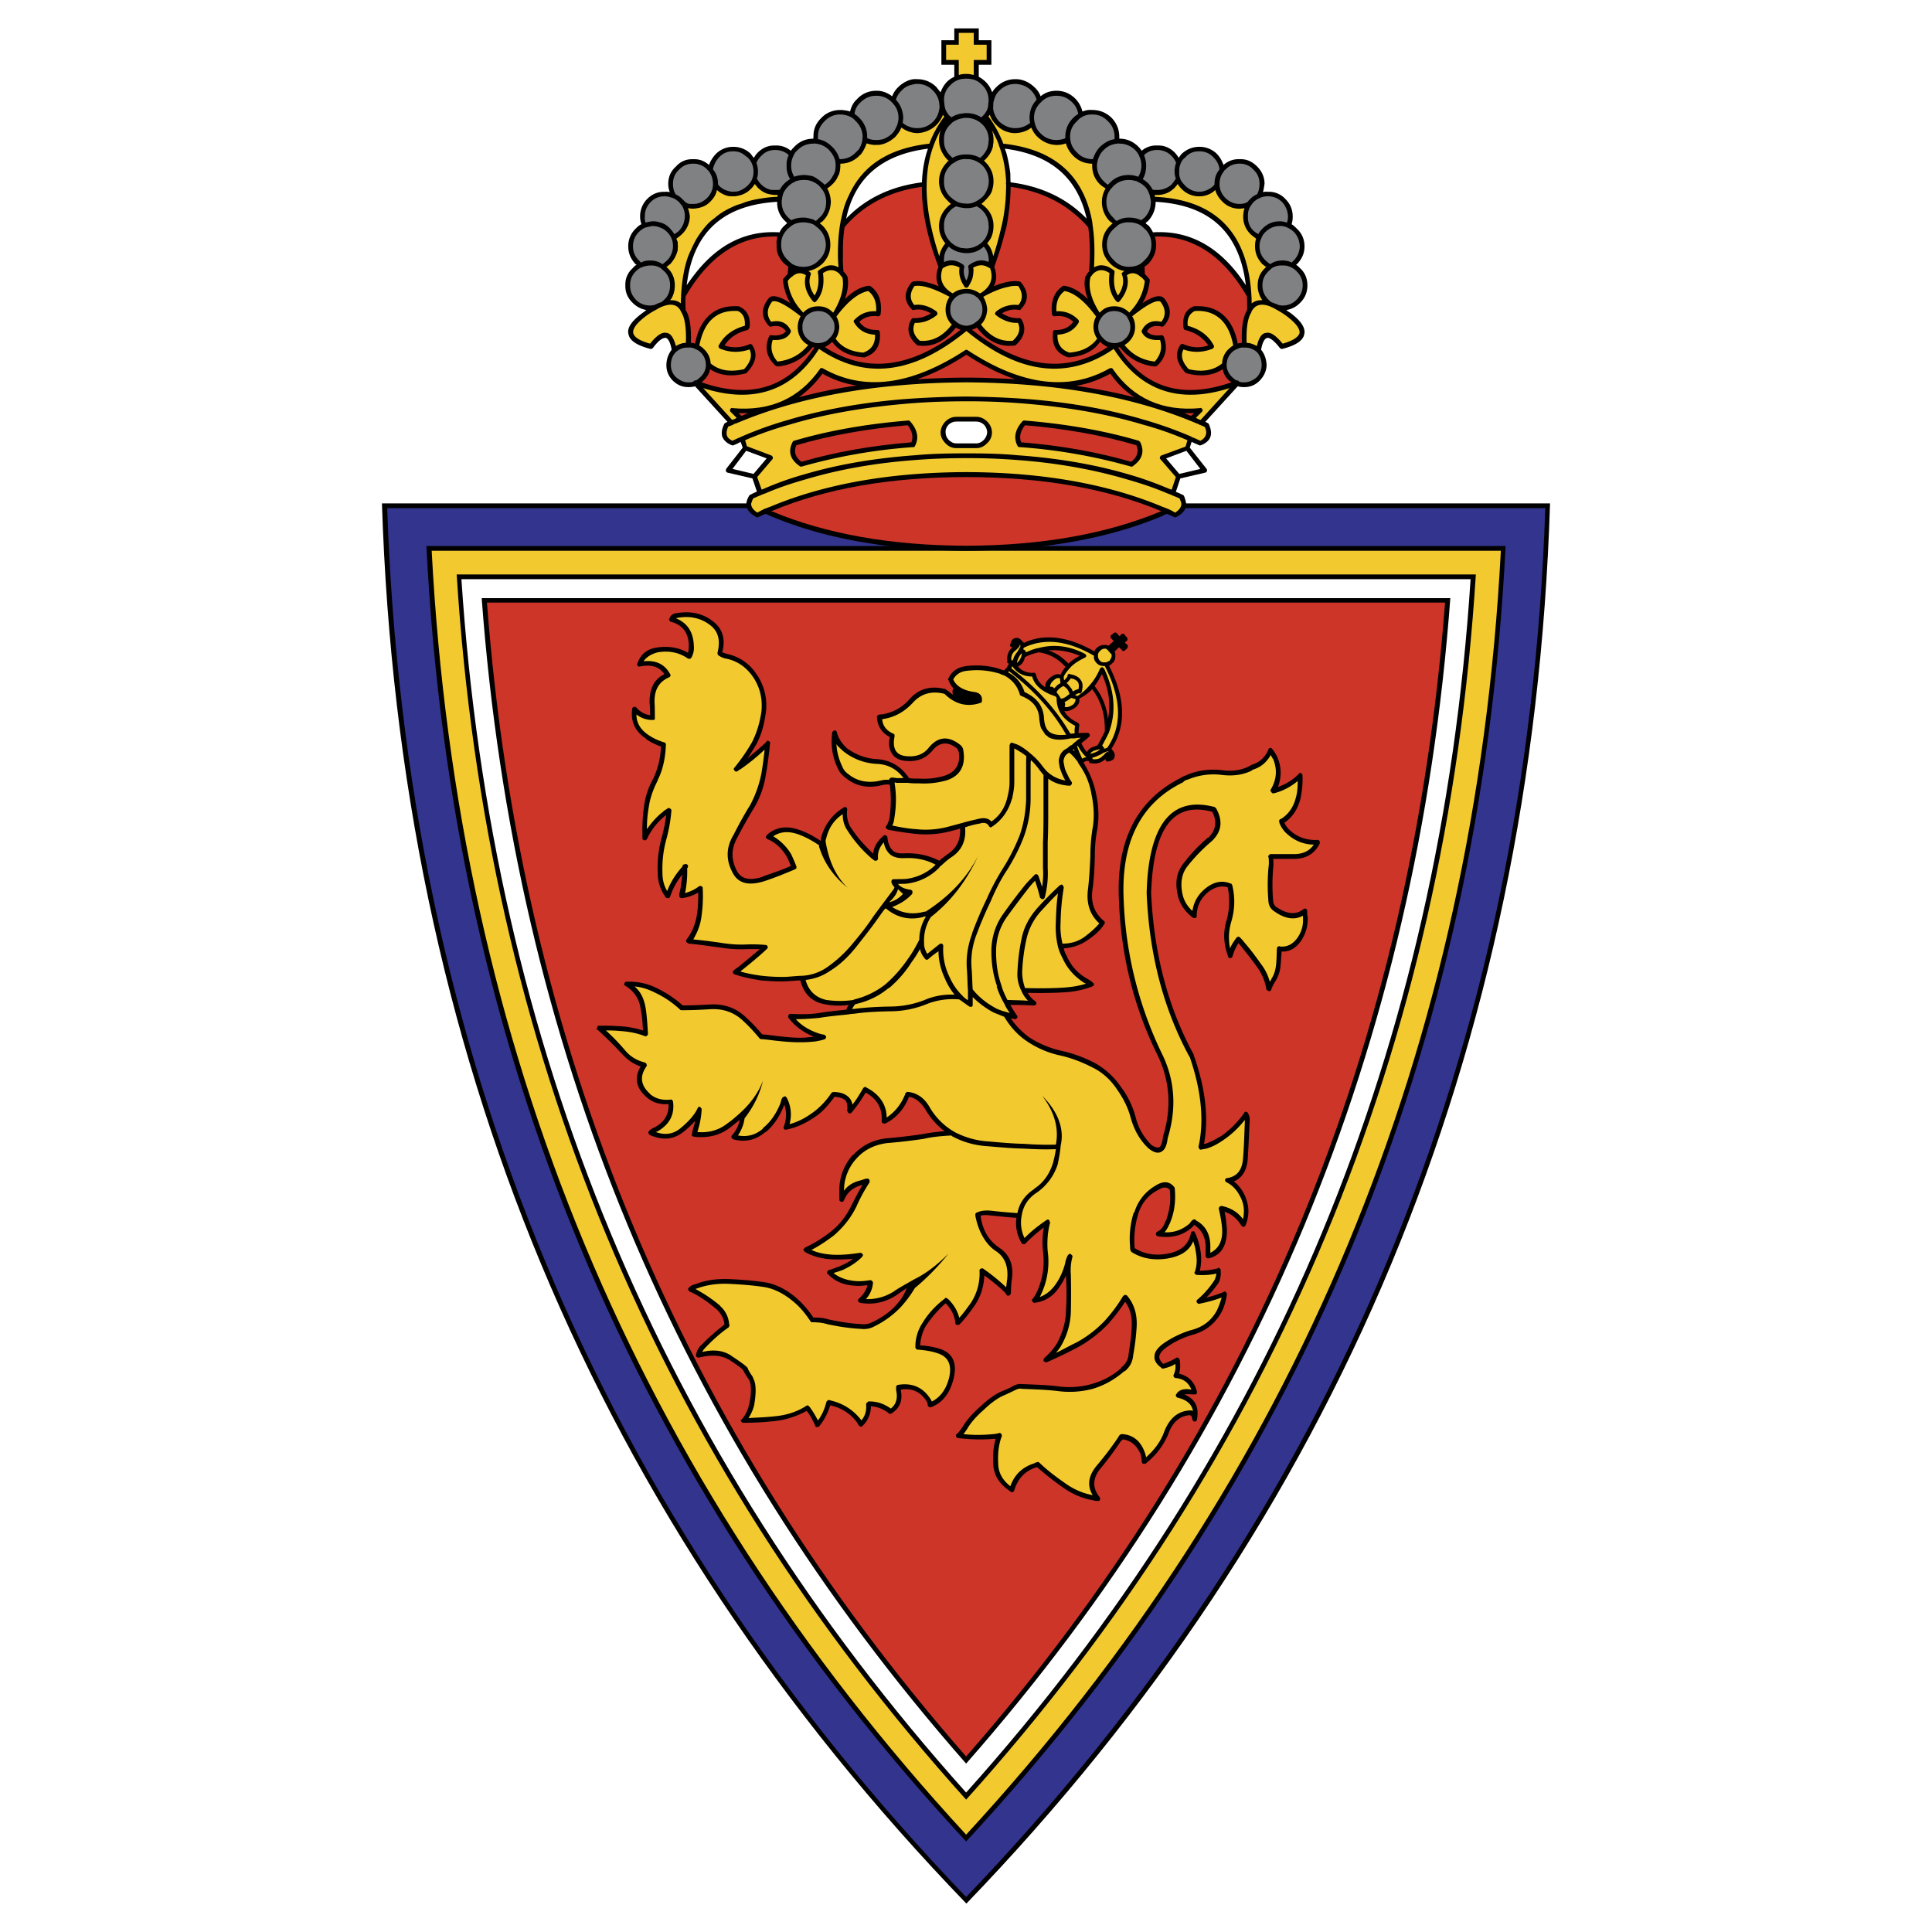 <svg xmlns="http://www.w3.org/2000/svg" width="2500" height="2500" viewBox="0 0 192.756 192.756"><g fill-rule="evenodd" clip-rule="evenodd"><path fill="#fff" d="M0 0h192.756v192.756H0V0z"/><path d="M96.417 189.922c37.071-38.436 56.499-85.037 58.231-139.698H38.107c1.759 54.661 21.187 101.262 58.31 139.698z"/><path d="M96.391 189.266c36.65-38.201 55.947-84.381 57.785-138.57H38.632c1.838 54.189 21.082 100.368 57.759 138.57z" fill="#33348e"/><path d="M150.213 54.477c-2.494 50.172-20.479 93.281-53.822 129.248-33.369-35.967-51.353-79.076-53.847-129.248h107.669z"/><path d="M96.391 183.043c32.974-35.758 50.75-78.447 53.349-128.094H43.069c2.599 49.647 20.373 92.336 53.322 128.094z" fill="#f2ca30"/><path d="M147.246 57.312c-2.967 47.153-19.953 87.899-50.855 122.239-30.927-34.34-47.861-75.086-50.828-122.239h101.683z"/><path d="M96.391 178.842c30.535-34.051 47.31-74.43 50.33-121.057H46.036c3.071 46.627 19.848 87.006 50.355 121.057z" fill="#fff"/><path d="M144.699 59.675c-3.309 44.659-19.402 83.409-48.308 116.28-28.906-32.871-45.025-71.621-48.333-116.28h96.641z"/><path d="M96.391 175.246c28.539-32.582 44.421-70.965 47.783-115.125H48.583c3.36 44.16 19.296 82.543 47.808 115.125z" fill="#cd3529"/><path d="M128.973 21.606c0-.683-.236-1.26-.734-1.759a2.203 2.203 0 0 0-1.732-.709c-.186-.026-.342 0-.5.026.078-.263.105-.525.158-.814 0-.683-.264-1.26-.736-1.733-.525-.525-1.076-.762-1.758-.735a2.236 2.236 0 0 0-1.602.577 3.046 3.046 0 0 0-.656-1.103 2.46 2.46 0 0 0-1.76-.709c-.656 0-1.26.236-1.76.709a2.863 2.863 0 0 0-.287.394 3.287 3.287 0 0 0-.395-.524c-.5-.499-1.076-.735-1.732-.709a2.251 2.251 0 0 0-1.576.525 2.115 2.115 0 0 0-.314-.394c-.551-.552-1.182-.813-1.916-.813v-.184c0-.735-.264-1.366-.762-1.891-.551-.525-1.182-.788-1.943-.788a2.042 2.042 0 0 0-.971.157 2.835 2.835 0 0 0-.684-1.26c-.551-.551-1.182-.814-1.916-.814-.604 0-1.129.184-1.574.551a2.235 2.235 0 0 0-.631-.918c-.5-.473-1.104-.762-1.76-.788h-.131a2.58 2.58 0 0 0-1.891.788 1.95 1.95 0 0 0-.42.525 2.64 2.64 0 0 0-.656-1.051 3.085 3.085 0 0 0-.682-.499V6.458h1.26V4.016h-1.26V2.834H95.21v1.182h-1.287v2.441h1.287v1.208a2.417 2.417 0 0 0-.735.499 2.874 2.874 0 0 0-.63 1.051c-.158-.184-.289-.368-.42-.525a2.62 2.62 0 0 0-1.89-.788 2.11 2.11 0 0 0-.578.026c-.105.027-.21.053-.341.105a3.002 3.002 0 0 0-.998.657 2.427 2.427 0 0 0-.604.918c-.42-.314-.84-.499-1.365-.551h-.236a2.55 2.55 0 0 0-1.891.814c-.105.105-.21.209-.289.315-.21.289-.341.604-.42.945-.184-.079-.394-.105-.604-.131-.131-.026-.236-.026-.368-.026-.735 0-1.391.262-1.89.788-.552.525-.814 1.155-.788 1.891-.026.052-.026.104 0 .184-.761 0-1.391.262-1.916.813-.131.132-.263.263-.342.394a2.223 2.223 0 0 0-1.548-.525c-.683-.026-1.26.21-1.759.709-.105.104-.21.236-.289.367-.026.053-.079.105-.105.157-.052-.079-.131-.157-.184-.236-.026-.052-.079-.104-.105-.157a2.458 2.458 0 0 0-1.759-.709 2.4 2.4 0 0 0-1.733.709c-.315.341-.551.709-.682 1.103-.447-.394-.945-.604-1.576-.577-.682-.027-1.26.21-1.732.735-.525.473-.762 1.05-.762 1.733 0 .289.053.551.158.814-.158-.026-.315-.052-.499-.026-.683-.026-1.26.209-1.759.709a2.46 2.46 0 0 0-.577 2.52c-.236.105-.42.289-.604.473a2.4 2.4 0 0 0-.709 1.733c0 .683.236 1.234.709 1.759.026.026.079.052.131.078-.157.079-.289.21-.394.342a2.138 2.138 0 0 0-.735 1.706c-.026.683.236 1.287.735 1.759.394.394.866.63 1.365.709a9.893 9.893 0 0 1-.342.262c-1.128.814-1.627 1.549-1.443 2.153.105.63.84 1.129 2.205 1.47.026 0 .105 0 .131-.026s.079-.052.105-.079c.525-.709.945-1.024 1.286-.998.236.079.447.446.578 1.182a2.51 2.51 0 0 0-.525 1.549c0 .578.21 1.076.604 1.497.473.473.972.683 1.602.683.237 0 .447-.026.656-.079l3.229 3.544c-.052.026-.131.079-.21.105a.198.198 0 0 0-.104.105c-.263.499-.315.971-.184 1.312.158.341.446.63.945.813a.164.164 0 0 0 .158 0c.262-.104.499-.209.708-.341l.21.578-1.654 2.126c0 .026-.026.079-.026.132s.026.105.026.157c.053.026.079.053.131.079l2.494.578.446 1.312c-.236.105-.446.21-.656.315-.053.026-.079.053-.105.079-.158.262-.262.525-.289.761-.053.552.289 1.024.997 1.392.026.026.079.026.105.026s.052 0 .079-.026c.263-.104.473-.21.735-.314.158.026.315.131.499.21 5.408 2.284 11.919 3.413 19.533 3.465 7.586-.052 14.098-1.182 19.534-3.465.156-.079.314-.184.498-.21.262.104.473.21.709.314.027.026.078.026.105.026.025 0 .053 0 .078-.026.734-.367 1.051-.84.998-1.392-.053-.236-.105-.499-.236-.761a.577.577 0 0 0-.131-.079 7.763 7.763 0 0 0-.656-.289l.445-1.338 2.494-.578a.555.555 0 0 0 .131-.079c.027-.052.027-.104.053-.157-.025-.053-.025-.105-.053-.132l-1.68-2.126.184-.578c.264.132.525.237.762.341.027.027.078.027.158 0 .498-.183.812-.472.945-.813.131-.341.078-.814-.158-1.312-.027-.053-.078-.079-.131-.105-.08-.026-.131-.079-.211-.105l3.23-3.544c.184.053.42.079.656.079.604 0 1.129-.21 1.574-.683.395-.42.631-.918.656-1.497-.025-.578-.184-1.103-.551-1.549.131-.735.342-1.103.604-1.182.289-.026.709.289 1.26.998.027.026.08.052.105.079.027.026.078.026.131.026 1.365-.341 2.102-.84 2.205-1.47.158-.604-.314-1.339-1.418-2.153-.131-.079-.262-.157-.365-.262a2.378 2.378 0 0 0 1.363-.709c.5-.473.736-1.077.736-1.759 0-.656-.236-1.26-.736-1.706a2.265 2.265 0 0 0-.393-.342c.025-.026.078-.052.105-.078.498-.525.734-1.077.734-1.759 0-.656-.236-1.26-.734-1.733-.186-.184-.369-.368-.553-.473.082-.239.11-.501.11-.764zm-13.678-1.47c5.381.289 8.375 3.045 9.004 8.322-2.467-3.78-5.564-5.513-9.268-5.277a2.799 2.799 0 0 0-.445-.683c-.105-.079-.236-.157-.289-.236.053-.079.158-.132.236-.21a2.72 2.72 0 0 0 .762-1.916zm-23.314-1.943c-3.098.394-5.619 1.602-7.562 3.623.866-4.122 3.623-6.406 8.165-6.983-.367 1.05-.551 2.153-.603 3.36zm8.847 0c-.025-.289-.025-.578-.025-.84a13.878 13.878 0 0 0-.395-2.074c-.053-.158-.105-.315-.158-.446 4.543.578 7.246 2.862 8.166 6.983-1.969-2.021-4.49-3.229-7.588-3.623zm-23.287 1.943a2.446 2.446 0 0 0 .788 1.917l.21.21c-.079.079-.184.157-.263.236-.236.21-.394.446-.499.683-3.308-.21-6.091 1.155-8.401 4.095-.289.368-.577.762-.866 1.182.105-.84.263-1.653.499-2.389 1.181-3.728 4.016-5.672 8.532-5.934z"/><path d="M77.068 50.958c-.052 0-.104 0-.131.053.026 0 .079 0 .131.026 5.356 2.231 11.789 3.387 19.35 3.413 7.536-.026 13.967-1.181 19.35-3.413.025-.026.025-.026.105-.026-.08-.053-.08-.053-.105-.053-5.383-2.231-11.814-3.36-19.35-3.36-7.562 0-13.994 1.129-19.35 3.36z" fill="#cd3529"/><path d="M96.417 45.708c-1.759 0-3.413.053-5.041.184-4.017.289-7.692.945-11.026 1.943-1.392.394-2.73.84-3.991 1.392a3.239 3.239 0 0 0-.472.184c-.263.105-.499.21-.735.315-.105.184-.157.368-.21.525 0 .341.21.631.63.893.21-.131.473-.262.683-.368l.63-.236c5.408-2.258 11.919-3.413 19.533-3.439 7.586.026 14.098 1.181 19.506 3.439.211.079.42.157.605.236.262.105.498.236.707.368.42-.262.631-.552.631-.893-.025-.157-.105-.341-.184-.525-.236-.105-.498-.21-.762-.315-.131-.079-.314-.132-.447-.184-1.285-.552-2.625-.998-4.016-1.392-3.361-.998-7.037-1.654-11.027-1.943a61.787 61.787 0 0 0-5.014-.184z" fill="#f2ca30"/><path d="M118.287 44.552l.184-.63a32.265 32.265 0 0 0-4.41-1.549c-3.492-1.05-7.299-1.707-11.447-2.074a67.671 67.671 0 0 0-6.196-.262c-2.153 0-4.227.079-6.222.262-4.148.367-7.955 1.024-11.447 2.074-1.523.42-3.02.945-4.411 1.549l.184.604 2.442.919c.026.026.078.052.104.105.026.026.026.079.053.131-.026.052-.026.105-.053.131l-1.522 1.785.446 1.26c.053-.026.105-.052.184-.079a30.698 30.698 0 0 1 4.043-1.444c3.361-.998 7.062-1.628 11.106-1.916 1.653-.158 3.333-.185 5.093-.185 1.733 0 3.413.026 5.067.185 4.043.288 7.746.918 11.133 1.916 1.391.394 2.73.893 4.043 1.444.104.026.156.053.236.079l.42-1.26-1.549-1.785c-.027-.026-.053-.079-.053-.131s.025-.105.053-.131c.025-.053.025-.079.105-.105l2.414-.893z" fill="#f2ca30"/><path d="M113.744 44.08c.473.946.236 1.759-.707 2.416-.027.052-.053.052-.08.052h-.131a54.954 54.954 0 0 0-11.131-1.943c-.027 0-.08 0-.105-.026s-.053-.079-.078-.105c-.422-.814-.211-1.654.498-2.441.025-.026.053-.053.078-.053.027-.026.078-.026.105-.026 4.148.341 7.955.997 11.42 2.021.027 0 .027 0 .053.026.027.053.027.053.078.079zM79.09 44.08c0-.025.026-.025.052-.078.026-.026.053-.026.079-.026 3.465-1.024 7.246-1.68 11.394-2.021.026 0 .079 0 .131.026.026 0 .026.026.053.053.709.788.919 1.627.499 2.441-.026.026-.026.079-.053.105s-.079.026-.105.026a54.907 54.907 0 0 0-11.158 1.943h-.105c-.026 0-.079 0-.105-.052-.944-.658-1.181-1.472-.682-2.417zM95.42 41.586h1.969c.42 0 .787.158 1.104.472.314.315.473.683.473 1.103a1.4 1.4 0 0 1-.473 1.05c-.316.341-.684.499-1.104.499H95.42c-.42 0-.788-.158-1.103-.499-.289-.289-.473-.657-.473-1.05 0-.42.184-.788.473-1.103.315-.314.683-.472 1.103-.472z"/><path d="M112.854 46.075c.629-.473.787-1.05.523-1.654-3.387-.998-7.088-1.654-11.105-1.995-.473.577-.604 1.155-.393 1.706 3.963.316 7.613.972 10.975 1.943zM79.458 44.421c-.289.604-.131 1.182.499 1.654 3.36-.971 7.01-1.627 10.974-1.943.21-.551.079-1.129-.367-1.706-4.018.341-7.72.997-11.106 1.995z" fill="#cd3529"/><path d="M97.389 42.058H95.42c-.315 0-.551.105-.788.315-.21.236-.315.499-.289.788 0 .262.105.499.289.709.236.236.473.368.788.368h1.969c.314 0 .551-.131.787-.368.186-.21.289-.447.316-.709 0-.289-.105-.551-.316-.788-.237-.21-.473-.315-.787-.315zM117.656 47.283l2.102-.499-1.393-1.811-2.021.761 1.312 1.549zM73.078 46.784l2.1.499 1.313-1.549-2.048-.761-1.365 1.811z" fill="#fff"/><path d="M119.705 42.4c-.053-.026-.105-.079-.158-.105-.078-.026-.131-.026-.156-.053-.186-.079-.395-.158-.578-.236-6.248-2.546-13.73-3.807-22.395-3.859-8.69.053-16.146 1.313-22.395 3.859-.184.079-.394.157-.578.236-.079.026-.131.026-.184.053-.053.026-.105.079-.157.105h-.026c-.157.079-.289.105-.42.157-.158.341-.21.656-.131.893.052.209.262.394.551.525.263-.131.551-.263.813-.368.053-.026.079-.053.105-.053a36.758 36.758 0 0 1 4.621-1.654c3.518-1.05 7.351-1.732 11.526-2.074a96.285 96.285 0 0 1 6.274-.263c2.153.026 4.227.105 6.249.263 4.174.342 8.033 1.024 11.551 2.074a39.832 39.832 0 0 1 4.621 1.654c.027 0 .027.026.053.053.314.105.578.236.867.368.262-.131.447-.315.525-.525.104-.237.078-.525-.078-.84-.158-.105-.316-.131-.447-.21h-.053z" fill="#f2ca30"/><path d="M119.574 41.822c.025.026.078.026.156.052l.053.026 2.889-3.177c-5.016 1.602-8.875.289-11.553-3.912-4.541 3.124-9.451 2.546-14.702-1.786-5.277 4.332-10.16 4.91-14.702 1.786-2.678 4.201-6.537 5.513-11.552 3.912l2.888 3.177.026-.026c.052-.026.105-.026.184-.052s.158-.105.236-.131l-.604-.604c-.053-.027-.053-.079-.053-.105-.026-.052 0-.105 0-.131.053-.053.079-.105.105-.132.026-.026.079-.026.131 0 3.754.341 6.669-.971 8.716-3.885.026-.079.052-.105.131-.105.079-.026.131 0 .184.026 4.069 2.31 8.795 1.706 14.177-1.812.026-.026.104-.052.131-.052s.079.026.131.052c5.356 3.518 10.083 4.122 14.151 1.812.08-.026.105-.053.211-.026.025 0 .105.026.131.105 2.021 2.914 4.936 4.227 8.689 3.885.027-.026.08-.026.131 0 .027.026.08.079.105.132.027.026.027.079.027.131-.027.026-.053.079-.08.105l-.604.604c.084.026.187.105.267.131z" fill="#f2ca30"/><path d="M118.838 41.481l.316-.263h-.998c.237.079.446.21.682.263zM113.168 39.643a9.259 9.259 0 0 1-2.389-2.363c-1.104.604-2.232 1.023-3.414 1.208 1.996.315 3.938.656 5.803 1.155zM73.682 41.218l.289.263c.236-.053.446-.184.683-.263h-.972zM85.469 38.461a9.977 9.977 0 0 1-3.413-1.181 10.628 10.628 0 0 1-2.363 2.363 48.92 48.92 0 0 1 5.776-1.182zM91.508 37.832c1.602-.079 3.229-.157 4.909-.157 1.653 0 3.282.079 4.883.157-1.602-.525-3.203-1.339-4.883-2.441-1.706 1.102-3.307 1.915-4.909 2.441zM124.43 30.927c0-.473 0-.919-.025-1.365-2.389-4.096-5.461-6.091-9.189-5.96.08.263.133.525.133.814 0 .735-.264 1.339-.762 1.89-.131.105-.236.21-.395.289l.025.735c.133.157.316.315.447.499.027.026.053.079.053.157-.105.84-.314 1.576-.736 2.258 1.025-.682 1.734-.84 2.074-.551.053.052.053.052.08.052.787.998.762 1.917-.027 2.783-.053.026-.078.026-.104.053-.027.026-.08.026-.105 0-.684-.157-1.182 0-1.471.473.264.341.734.473 1.445.394.025-.026.051 0 .131.026.025.026.051.053.104.105.422 1.103.211 2.075-.629 2.888-.027.026-.08.026-.105.052-.025 0-.053 0-.078.053-1.471-.131-2.652-.788-3.57-1.917-.053 0-.105 0-.158.026 2.6 4.017 6.379 5.172 11.289 3.465-.078-.079-.184-.131-.262-.21a1.934 1.934 0 0 1-.605-1.103c-.945.629-2.127.788-3.57.42-.025-.026-.078-.026-.131-.053-.918-.998-1.102-1.917-.525-2.783a.146.146 0 0 1 .131-.079c.08-.052.133 0 .184 0 .814.368 1.629.395 2.469.132-.498-.762-1.26-1.287-2.311-1.549-.078-.026-.078-.026-.105-.079-.025-.053-.053-.105-.053-.131-.131-1.076.186-1.785.973-2.126.025-.026.025-.026.053-.026 1.285-.079 2.258.236 2.992.919.684.63 1.156 1.549 1.393 2.809.131-.052.262-.079.42-.079-.084-1.549.127-2.651.52-3.281zM110.516 34.628a3.353 3.353 0 0 1-.762-.525c-.656.945-1.705 1.444-3.098 1.549h-.078c-1.156-.368-1.654-1.182-1.523-2.494 0-.105.027-.132.053-.185.053-.026.105-.052.184-.052.787.026 1.393-.263 1.785-.814-.498-.472-1.129-.656-1.863-.551-.053 0-.078 0-.105-.026-.053-.026-.078-.053-.105-.079a.205.205 0 0 1-.051-.105c-.133-1.286.209-2.206 1.049-2.783a.223.223 0 0 1 .158-.053c.762.105 1.549.525 2.389 1.339-.342-.84-.42-1.602-.262-2.258 0-.026.025-.053.078-.079.078-.184.184-.315.289-.42.131-1.627.105-3.098-.08-4.411-1.969-2.257-4.541-3.597-7.744-4.042 0 .708-.053 1.417-.131 2.152-.078.578-.158 1.208-.289 1.864-.053.184-.105.394-.158.578-.262 1.076-.629 2.205-1.049 3.386.025.132.078.237.104.342l.08.473c.025.394-.053.788-.236 1.129a6.89 6.89 0 0 1 1.182-.394c.551-.131 1.023-.158 1.418-.079.051.026.104.052.131.104.762.945.762 1.838-.027 2.652-.025.026-.053.079-.078.079h-.131a2.04 2.04 0 0 0-1.182.105 1.702 1.702 0 0 0-.498.236c.078.026.131.079.209.105.447.263.945.394 1.496.368.053-.026.105 0 .131.026.027.026.08.079.105.079.525.918.314 1.785-.551 2.573-.053.053-.105.053-.131.053-1.445.184-2.678-.394-3.756-1.786a2.71 2.71 0 0 1-.499.21c4.856 3.835 9.372 4.439 13.546 1.734zM84.446 22.447c-.053.079-.131.157-.184.236-.132.84-.184 1.786-.158 2.835v.026c-.026.473 0 .998.053 1.549.105.105.236.236.342.42.026.026.026.052.052.079.131.656.052 1.418-.262 2.258.813-.814 1.602-1.233 2.363-1.339.079 0 .157.026.209.053.814.577 1.155 1.497.998 2.783 0 .026-.026.079-.053.105l-.079.079c-.026.026-.079.026-.105.026-.735-.105-1.392.079-1.891.551.394.551.972.84 1.812.814.053 0 .105.026.158.052.026.053.053.079.079.185.105 1.312-.394 2.126-1.522 2.494h-.105c-1.392-.105-2.442-.604-3.125-1.549a2.72 2.72 0 0 1-.735.525c4.175 2.704 8.69 2.101 13.548-1.733a1.92 1.92 0 0 1-.473-.21c-1.103 1.392-2.337 1.969-3.729 1.786-.052 0-.131 0-.157-.053-.893-.788-1.077-1.654-.552-2.573.026 0 .053-.053.079-.079.026-.026.079-.053.131-.026.63.026 1.182-.131 1.733-.473-.578-.341-1.129-.473-1.707-.341h-.105c-.052 0-.079-.052-.105-.079-.788-.814-.788-1.707-.026-2.652.026-.052.079-.078.158-.104.657-.131 1.497.026 2.573.473-.289-.552-.315-1.234-.026-1.943-1.129-2.94-1.68-5.592-1.654-7.98-3.125.418-5.645 1.704-7.535 3.805zM77.488 24.416c-.052-.289.026-.551.079-.814-3.702-.131-6.773 1.864-9.163 5.96-.026.446-.026.893 0 1.365.42.63.578 1.732.525 3.282.131 0 .289.026.419.079.237-1.26.709-2.179 1.392-2.809.735-.683 1.706-.998 2.966-.919.026 0 .053 0 .053.026.788.341 1.155 1.05 1.024 2.126-.053.026-.079.079-.105.131-.026.052-.053.052-.079.079-1.076.262-1.837.788-2.31 1.549a3.424 3.424 0 0 0 2.494-.132c.026 0 .079-.052.158 0 0 0 .079.026.105.079.577.866.394 1.785-.551 2.783-.026.026-.079.026-.105.053-1.417.368-2.599.209-3.544-.42-.079.42-.289.788-.63 1.103l-.21.21c4.883 1.707 8.637.551 11.237-3.465-.053-.026-.105-.026-.158-.053-.919 1.155-2.1 1.812-3.544 1.943-.026-.053-.105-.053-.105-.053-.026-.026-.053-.026-.079-.052-.867-.813-1.103-1.785-.63-2.888.026-.052.052-.079.079-.105s.079-.052.131-.026c.709.079 1.182-.052 1.47-.394-.315-.473-.788-.63-1.47-.473-.053.026-.105.026-.131 0s-.052-.026-.079-.053c-.814-.866-.814-1.785-.026-2.783 0 0 .026 0 .053-.052.341-.289 1.05-.131 2.101.551a5.425 5.425 0 0 1-.735-2.258c-.026-.078 0-.131.026-.157.131-.184.314-.342.446-.499l.052-.735c-.131-.079-.262-.184-.394-.289-.552-.552-.814-1.155-.762-1.89z" fill="#cd3529"/><path d="M110.307 18.797a3.662 3.662 0 0 1-.553-.394c-.523-.499-.787-1.156-.787-1.891v-.184a2.584 2.584 0 0 1-1.891-.788 2.859 2.859 0 0 1-.734-1.234 2.648 2.648 0 0 1-.945.158c-.734-.026-1.365-.315-1.891-.813a2.538 2.538 0 0 1-.604-.919c-.473.368-1.023.525-1.602.551-.236 0-.447-.026-.631-.078a2.481 2.481 0 0 1-1.26-.735 2.379 2.379 0 0 1-.656-1.024c-.053.079-.105.131-.131.184.578.761 1.023 1.602 1.391 2.467l.08.237c5.066.551 8.008 3.125 8.873 7.771.027.132.027.289.053.42v.026c.184 1.208.211 2.6.131 4.122.604-.341 1.234-.263 1.969.289a.353.353 0 0 1 .08.105v.131c-.131.945-.027 1.706.342 2.284.498-.683.629-1.392.418-2.048-.051-.079-.051-.131-.051-.158.051-.052.078-.104.131-.131a.382.382 0 0 1 .156-.104 2.64 2.64 0 0 1-1.416-.736c-.553-.551-.814-1.155-.814-1.89 0-.761.262-1.392.814-1.917.078-.079.156-.157.236-.21a64.715 64.715 0 0 0-.316-.236 2.723 2.723 0 0 1-.76-1.917c0-.498.131-.918.368-1.338zM117.5 18.351c-.08.131-.184.236-.289.367-.5.499-1.076.735-1.76.735h-.262c.025.079.025.131.053.184 6.037.289 9.24 3.571 9.609 9.793v.053c.025.21.025.499.025.788a1.542 1.542 0 0 1 1.076-.315 2.487 2.487 0 0 1-.473-1.497c0-.656.236-1.26.734-1.706.027-.053.055-.079.133-.105-.158-.104-.289-.21-.42-.314-.473-.525-.709-1.077-.709-1.759 0-.289.025-.525.105-.761-.186-.158-.395-.289-.578-.473a2.398 2.398 0 0 1-.709-1.733c0-.315.053-.604.131-.84a3.239 3.239 0 0 1-.498.053 2.322 2.322 0 0 1-1.734-.735c-.34-.342-.576-.709-.682-1.129-.445.42-.998.63-1.602.63-.684 0-1.26-.237-1.76-.735a2.525 2.525 0 0 1-.39-.501zM124.852 31.11v.052c-.369.552-.525 1.575-.475 3.046.342 0 .684.131 1.025.315.184-.814.473-1.287.945-1.312.42-.105.945.262 1.627 1.076.998-.289 1.549-.63 1.682-1.05.051-.446-.369-.997-1.262-1.68a8.675 8.675 0 0 0-1.076-.682 4.2 4.2 0 0 0-.709-.342c-.839-.289-1.418-.105-1.757.577zM121.096 34.471c.027 0 .027.052.027.131-.027.026-.027.079-.053.105a1.933 1.933 0 0 0-.078.079c-.998.394-1.971.419-2.916.079-.314.604-.131 1.26.525 1.969 1.365.315 2.469.131 3.334-.578a2.014 2.014 0 0 1 .658-1.444c.156-.131.287-.263.445-.341-.209-1.182-.656-2.074-1.26-2.625-.656-.604-1.523-.893-2.574-.814-.523.262-.787.735-.707 1.47 1.233.341 2.101.998 2.599 1.969z" fill="#f2ca30"/><path d="M110.699 27.251c-.604-.42-1.154-.394-1.654.078-.078.131-.209.236-.262.368-.211.971.053 2.126.92 3.491 0-.026.025-.026.051-.026.369-.419.842-.604 1.418-.604.553 0 1.051.184 1.471.604l.025.026c.893-.918 1.418-1.969 1.549-3.15a2.042 2.042 0 0 0-.393-.42v.026c-.473-.446-.945-.499-1.391-.184.234.84 0 1.707-.709 2.573l-.105.105h-.131c-.053-.026-.105-.079-.133-.105-.576-.681-.814-1.627-.656-2.782zM109.467 33.789a2.018 2.018 0 0 1-.369-1.155c0-.368.08-.735.264-1.05-1.129-1.523-2.152-2.363-3.15-2.547-.604.447-.867 1.103-.814 2.022.867-.053 1.576.236 2.18.84a.207.207 0 0 1 .053.131c.025.079.025.105 0 .131-.447.788-1.182 1.182-2.127 1.234-.027.893.34 1.497 1.182 1.786h.025c1.232-.106 2.125-.553 2.756-1.392zM113.246 32.633c0 .551-.209 1.05-.604 1.444a1.836 1.836 0 0 1-.447.341c.762.972 1.785 1.522 3.02 1.654.578-.656.762-1.365.525-2.153-.918.053-1.523-.184-1.811-.761-.027 0-.027-.079-.027-.105s0-.079.027-.105c.367-.735 1.023-1.05 1.943-.84.471-.63.445-1.312-.105-2.021-.42-.184-1.312.289-2.811 1.47.212.315.29.683.29 1.076zM98.439 5.985V4.462h-1.287V3.281h-1.497v1.181h-1.26v1.523h1.26v1.497c.237-.079.473-.105.735-.105h.053c.184 0 .394.026.578.079a.29.29 0 0 1 .131.026V5.985h1.287zM94.212 11.63c-.052-.053-.105-.105-.131-.184a2.986 2.986 0 0 1-.657 1.024 2.883 2.883 0 0 1-1.916.813 2.83 2.83 0 0 1-1.497-.499c-.026-.026-.053-.026-.079-.052-.026.026-.026.026-.026.052-.131.315-.342.604-.578.867-.525.472-1.077.761-1.733.813-.079-.026-.131-.026-.184 0-.342 0-.63-.053-.945-.158-.079.21-.158.42-.263.604a4.014 4.014 0 0 1-.314.499c-.053.026-.105.079-.158.131a2.578 2.578 0 0 1-1.89.788v.184c0 .368-.052.656-.158.945-.026.052-.079.105-.104.184a2.172 2.172 0 0 1-.552.762 2.384 2.384 0 0 1-.499.394c.236.42.341.84.368 1.339-.026.446-.105.84-.289 1.181-.079.21-.21.394-.368.578-.052.053-.105.105-.131.158-.105.079-.237.158-.315.236.079.053.184.131.263.21.525.525.788 1.155.788 1.917 0 .709-.236 1.286-.709 1.812l-.079.079c-.42.394-.893.63-1.417.736.052.026.131.078.184.104.026.026.052.079.079.131 0 .027 0 .079-.026.158-.236.656-.079 1.365.394 2.048.367-.578.473-1.339.341-2.284-.026-.053-.026-.105 0-.131a.336.336 0 0 1 .079-.105c.735-.552 1.365-.63 1.969-.289-.026-.263-.026-.525-.052-.762-.026-1.207.026-2.336.184-3.36v-.026c.026-.131.052-.289.079-.42 0-.079.026-.157.052-.236.053-.289.131-.604.21-.893.132-.525.342-1.05.578-1.522 1.366-2.993 4.017-4.673 8.008-5.12.365-.973.864-1.866 1.494-2.706zM93.871 12.943a10.768 10.768 0 0 0-.761 1.68c-.42 1.155-.63 2.416-.657 3.781-.053 2.126.394 4.515 1.26 7.167a2.65 2.65 0 0 1 .604-1.286c-.42-.525-.63-1.077-.63-1.733 0-.709.289-1.365.788-1.863.131-.132.262-.263.419-.342-.157-.105-.289-.262-.419-.394a2.623 2.623 0 0 1-.788-1.864c0-.735.289-1.365.788-1.89a.352.352 0 0 1 .183-.158 1.15 1.15 0 0 1-.183-.157c-.499-.552-.788-1.182-.788-1.917 0-.368.053-.709.184-1.024zM99.096 14.36c-.027.079-.027.158-.027.236-.104.472-.367.918-.734 1.287-.053.052-.105.104-.184.157.078.026.131.079.184.158.525.525.787 1.155.787 1.89 0 .315-.053.604-.131.866-.025.079-.025.131-.053.184-.131.289-.367.578-.604.814-.131.131-.289.289-.42.394.131.079.289.21.42.342.498.472.762 1.076.787 1.732v.131c0 .42-.078.814-.236 1.156-.104.21-.262.394-.393.578.34.367.523.813.604 1.286.262-.788.473-1.549.656-2.284.025-.131.078-.289.105-.446.262-.998.393-1.969.473-2.914.025-.499.053-1.024.053-1.522a.282.282 0 0 1 0-.21c-.053-1.26-.264-2.442-.658-3.518l-.025-.053c-.027-.079-.053-.184-.078-.262-.184-.499-.42-.945-.684-1.417.131.315.184.656.184 1.023-.001.129-.001.261-.026.392zM69.166 20.819h-.026c-.184 0-.341-.026-.499-.053.079.236.158.525.184.84v.026a2.503 2.503 0 0 1-.762 1.707c-.184.184-.368.315-.578.473.026.105.105.236.131.367 0 .131 0 .263.026.394-.026.131-.026.262-.026.394a3.562 3.562 0 0 1-.315.788 3.491 3.491 0 0 1-.42.578l-.394.314c.026.026.079.053.132.105.472.446.708 1.05.708 1.706 0 .499-.105.919-.341 1.339-.053.053-.105.105-.131.158.42-.026.788.079 1.076.315 0-.236 0-.473.026-.735-.026-.026-.026-.052 0-.052v-.053c.079-1.418.289-2.704.683-3.807.105-.289.237-.551.368-.84.131-.289.262-.551.394-.788.026-.026.026-.079.053-.105a9.844 9.844 0 0 1 1.155-1.549c.21-.21.42-.394.683-.578.525-.473 1.155-.84 1.812-1.129.262-.132.578-.237.866-.315.604-.263 1.313-.42 2.021-.525a13.07 13.07 0 0 1 1.523-.158h.052c0-.079 0-.131.053-.184h-.341a3.47 3.47 0 0 1-.814-.157 2.508 2.508 0 0 1-.866-.578c-.105-.131-.21-.236-.289-.367a2.345 2.345 0 0 1-.394.499c-.42.42-.893.63-1.444.709-.105.026-.21.026-.315.026-.184 0-.341 0-.499-.026a2.498 2.498 0 0 1-1.129-.604c-.079.42-.289.788-.63 1.129a2.164 2.164 0 0 1-.578.446c-.341.185-.761.263-1.155.29z" fill="#f2ca30"/><path d="M84.052 27.698c-.105-.132-.21-.237-.289-.368-.499-.472-1.05-.499-1.654-.078.157 1.155-.053 2.1-.657 2.783l-.105.105h-.131c-.053-.026-.105-.079-.131-.105-.708-.867-.919-1.733-.682-2.573-.473-.315-.972-.262-1.418.184v-.026a2.044 2.044 0 0 0-.394.42c.131 1.182.656 2.232 1.549 3.15l.026-.026c.394-.419.919-.604 1.47-.604.578 0 1.05.184 1.444.604.026 0 .026 0 .052.026.815-1.366 1.104-2.522.92-3.492zM77.042 30.086c-.551.709-.577 1.392-.104 2.021.919-.21 1.575.105 1.943.84.026.026.026.079.026.105s0 .105-.026.105c-.289.577-.893.813-1.786.761-.262.788-.105 1.497.473 2.153 1.261-.131 2.284-.682 3.072-1.654a1.562 1.562 0 0 1-.473-.341c-.394-.394-.578-.893-.578-1.444 0-.394.105-.762.289-1.077-1.497-1.18-2.442-1.652-2.836-1.469zM85.181 32.029c0-.052.026-.105.079-.131.578-.604 1.287-.893 2.153-.84.053-.919-.21-1.575-.788-2.022-.972.184-2.048 1.024-3.177 2.547.184.314.262.682.289 1.05-.026.42-.131.813-.368 1.155.578.84 1.497 1.286 2.73 1.392h.026c.84-.289 1.208-.893 1.181-1.786-.945-.052-1.628-.446-2.1-1.234-.025-.026-.051-.052-.025-.131zM66.225 30.533a2.93 2.93 0 0 0-.709.342 7.601 7.601 0 0 0-1.103.682c-.893.683-1.312 1.234-1.234 1.68.105.42.657.762 1.68 1.05.656-.814 1.182-1.181 1.628-1.076.42.026.735.499.945 1.312.314-.184.656-.315.998-.315.053-1.471-.105-2.494-.447-3.046-.026-.026-.026-.026-.026-.052-.314-.682-.892-.866-1.732-.577zM69.77 34.471c.158.079.315.21.446.341.42.393.656.866.683 1.444.84.709 1.943.893 3.334.578.656-.709.84-1.365.551-1.969-1.024.341-1.969.315-2.94-.079-.053-.026-.079-.052-.105-.079s-.026-.079-.026-.105c-.053-.079-.053-.131 0-.131.499-.972 1.365-1.628 2.599-1.969.052-.735-.158-1.208-.683-1.47-1.077-.079-1.969.21-2.599.814-.604.551-1.024 1.444-1.26 2.625zM98.781 26.752h-.027c-.053-.026-.053-.026-.078-.026-.5-.341-.998-.341-1.576-.026a.5.5 0 0 0 .027.184c0 .236-.027.525-.08.788-.079.289-.236.604-.446.945-.026.026-.079.052-.105.078h-.131a.43.43 0 0 1-.157-.078v-.053c-.42-.604-.578-1.26-.473-1.864-.551-.315-1.103-.315-1.602.026-.026 0-.026 0-.052.026h-.026c-.394 1.05-.053 1.89.945 2.494.026 0 .026 0 .053.026.315-.237.656-.394 1.05-.42.079-.026.184-.026.315-.026.499 0 .918.158 1.338.447.027-.026.053-.026.08-.026.812-.499 1.18-1.155 1.076-1.97-.027-.078-.027-.131-.027-.184-.026-.104-.078-.209-.104-.341zM101.59 28.538a2.52 2.52 0 0 0-.971.079c-.709.131-1.523.446-2.521.997.236.394.367.814.395 1.261-.027.472-.158.893-.395 1.233-.078.105-.131.158-.184.236-.025 0-.053 0-.053.026.92 1.208 1.969 1.733 3.178 1.628.629-.552.812-1.155.525-1.785-.658.026-1.234-.158-1.812-.499-.131-.079-.264-.184-.367-.263-.053-.026-.08-.079-.105-.105 0-.053 0-.105.025-.158a.367.367 0 0 1 .08-.105 2.911 2.911 0 0 1 1.365-.63c.262-.053.576-.053.865-.026.447-.551.447-1.207-.025-1.889zM91.272 32.213c-.289.63-.132 1.233.499 1.785 1.208.105 2.284-.42 3.203-1.628-.026-.026-.026-.026-.052-.026a2.04 2.04 0 0 1-.578-1.47c0-.447.131-.867.394-1.261-1.523-.813-2.678-1.208-3.492-1.076-.499.683-.499 1.339-.026 1.89.735-.105 1.47.105 2.231.656.026.026.026.053.053.105.026.053.026.105.026.158-.026.026-.053.079-.079.105-.657.526-1.391.789-2.179.762z" fill="#f2ca30"/><path d="M109.754 14.649c.42-.394.893-.683 1.445-.761v-.236c0-.604-.211-1.129-.658-1.549-.445-.473-.943-.683-1.574-.683-.395 0-.734.079-1.023.263-.184.079-.342.236-.5.42-.471.42-.682.945-.682 1.549 0 .079 0 .157.025.236v.027c.053.498.264.918.656 1.286.395.446.92.656 1.523.683.027-.027.053-.027.078 0 .134-.447.37-.894.71-1.235zM111.436 14.334c-.5.053-.973.263-1.312.63-.369.341-.525.735-.631 1.155-.025.131-.053.263-.053.394 0 .63.236 1.129.684 1.575.131.131.262.263.418.341.055-.052.105-.105.158-.158.5-.551 1.156-.813 1.918-.813.287 0 .551.052.812.131.053.026.105.026.131.052.211-.341.316-.709.316-1.129 0-.341-.08-.683-.236-.972v-.026a2.079 2.079 0 0 0-.395-.551 2.176 2.176 0 0 0-1.574-.63.293.293 0 0 0-.211 0h-.025v.001z" fill="#808183"/><path d="M113.299 18.036v.026a1.942 1.942 0 0 0-.682-.105c-.631 0-1.129.21-1.549.63-.08.079-.158.184-.264.289-.289.368-.42.788-.42 1.26 0 .63.211 1.129.684 1.575.104.131.209.236.34.341a2.243 2.243 0 0 1 1.234-.341c.42 0 .84.079 1.207.262.105-.079.211-.157.342-.262.42-.446.631-.945.631-1.575 0-.079 0-.131-.027-.21V19.9c-.053-.236-.078-.473-.184-.656a1.464 1.464 0 0 0-.42-.656 2.043 2.043 0 0 0-.631-.42l-.025-.026c-.105-.027-.131-.08-.236-.106zM117.789 16.33a1.627 1.627 0 0 0-.133.787c-.025.236 0 .447.08.656.078.289.289.525.525.762.367.368.812.578 1.391.604a2.173 2.173 0 0 0 1.418-.604.509.509 0 0 1 .105-.131v-.053c0-.578.156-1.05.498-1.444-.053-.473-.262-.867-.604-1.208-.395-.42-.865-.604-1.418-.604-.578 0-1.023.184-1.391.604-.235.184-.393.394-.471.631zM117.186 17.117c0-.289.051-.604.156-.866a2.061 2.061 0 0 0-.445-.683 1.95 1.95 0 0 0-1.445-.604c-.498 0-.971.157-1.312.525.131.314.211.656.211 1.023 0 .525-.105.945-.342 1.365.184.105.342.236.525.394.184.184.342.42.473.656.131.026.289.026.445.026a2.12 2.12 0 0 0 1.445-.551c.156-.184.289-.394.42-.578a2.169 2.169 0 0 1-.131-.707zM125.061 16.933a1.797 1.797 0 0 0-1.391-.604c-.553 0-1.025.184-1.418.604a.362.362 0 0 0-.158.184c-.289.342-.42.788-.42 1.234v.131c.025.473.236.919.578 1.26.393.394.865.604 1.418.604.289 0 .551-.053.787-.184.078-.105.184-.21.289-.315.184-.21.445-.368.682-.473.158-.289.236-.657.236-1.024 0-.577-.184-1.023-.603-1.417zM124.799 20.53v-.026a1.734 1.734 0 0 0-.289 1.103 1.795 1.795 0 0 0 .551 1.417c.158.132.314.236.473.342.105-.184.236-.368.395-.525.498-.525 1.076-.762 1.758-.762.236 0 .473.053.709.132a1.52 1.52 0 0 0 .105-.604 2.214 2.214 0 0 0-.578-1.444c-.42-.394-.865-.578-1.416-.578-.316 0-.605.052-.842.184-.209.079-.393.21-.604.394-.106.13-.184.235-.262.367z" fill="#808183"/><path d="M129.104 23.156c-.184-.184-.42-.342-.656-.447s-.473-.184-.762-.158c-.576 0-1.023.21-1.443.604a1.528 1.528 0 0 0-.395.604 1.76 1.76 0 0 0-.184.813c0 .551.184.998.578 1.391.158.132.314.289.498.394.342-.262.762-.368 1.234-.368.289 0 .604.053.92.21.051-.105.131-.158.209-.237.367-.394.553-.84.578-1.391-.025-.549-.21-1.022-.577-1.415zM126.846 26.779h.027a3.187 3.187 0 0 0-.316.289c-.42.394-.604.84-.604 1.391 0 .578.184 1.024.604 1.444.08.079.158.158.264.236.209.079.445.157.734.289.131.026.264.053.42.053.525 0 .998-.184 1.391-.578.395-.42.605-.867.605-1.444 0-.551-.211-.998-.605-1.391a1.775 1.775 0 0 0-.551-.394 1.579 1.579 0 0 0-.84-.184 1.813 1.813 0 0 0-1.129.289zM123.381 34.838c-.158.079-.316.158-.447.289-.367.341-.551.788-.551 1.312 0 .42.184.84.551 1.182.131.131.289.263.447.341.025-.026.078-.026.105 0 .025 0 .078.052.104.052.027.026.027.026.027.053.156.079.342.079.525.079.473 0 .893-.21 1.26-.525.314-.341.473-.762.473-1.182 0-.525-.158-.971-.473-1.312-.367-.315-.787-.473-1.26-.446a1.142 1.142 0 0 0-.736.157h-.025zM114.875 24.416c0-.341-.053-.656-.184-.919a1.891 1.891 0 0 0-.475-.656c-.156-.131-.314-.289-.473-.394a2.267 2.267 0 0 0-1.102-.263 1.918 1.918 0 0 0-1.129.289v.026c-.131.105-.262.21-.395.341-.473.42-.682.972-.682 1.575 0 .604.209 1.103.682 1.522.395.473.92.683 1.523.683.447 0 .84-.104 1.182-.315v-.025c.131-.079.262-.21.393-.342.449-.42.66-.918.66-1.522zM112.459 31.636c-.025-.052-.078-.105-.131-.158-.342-.289-.709-.446-1.156-.446-.473 0-.812.157-1.102.446-.08.079-.184.184-.211.263a1.453 1.453 0 0 0-.289.893c0 .394.133.683.369.971a.307.307 0 0 0 .131.131c.289.341.629.473 1.102.499.184 0 .369-.026.553-.105.234-.053.393-.21.604-.394.289-.289.445-.683.445-1.103 0-.341-.105-.656-.314-.972v-.025h-.001zM101.564 8.401c-.08-.026-.186-.026-.264-.026-.631 0-1.129.21-1.576.656a1.757 1.757 0 0 0-.523.866c-.027.079-.053.184-.08.263-.025.131-.025.263-.025.42-.027.21 0 .394.053.578.105.341.289.708.576.998.342.289.709.499 1.104.577a2.294 2.294 0 0 0 1.944-.472 2.838 2.838 0 0 1-.053-.499c0-.709.236-1.313.709-1.812a2.216 2.216 0 0 0-.551-.919 2.15 2.15 0 0 0-1.314-.63zM91.508 8.375c-.105 0-.21 0-.289.026a5.953 5.953 0 0 0-.341.079 1.774 1.774 0 0 0-.919.551 2.03 2.03 0 0 0-.578.919c.473.499.709 1.103.735 1.812-.026.184-.026.341-.053.499.184.157.394.289.63.367.236.105.525.157.814.157.63 0 1.128-.21 1.575-.629.289-.29.499-.657.578-1.024.052-.184.079-.341.079-.551-.026-.157-.026-.289-.053-.42a2.17 2.17 0 0 0-.604-1.129 2.092 2.092 0 0 0-1.574-.657zM96.391 7.849c-.263 0-.499.026-.735.105-.052.026-.104.026-.131.052a1.935 1.935 0 0 0-.709.5c-.446.42-.656.945-.63 1.549.026.131.026.289.052.472.026.158.053.289.105.42.079.184.184.342.314.525l.027.026c.026.026.078.079.131.105.026.026.053.079.105.105a2.44 2.44 0 0 1 1.207-.394c.079-.026.158-.026.263-.026h.053c.524 0 .998.131 1.47.42l.105-.105.104-.105.027-.026c.105-.131.211-.289.289-.42.078-.157.131-.315.156-.525 0-.184.027-.341.053-.472-.025-.079-.025-.184-.025-.262a2.045 2.045 0 0 0-.604-1.287c-.211-.21-.447-.394-.709-.499-.158-.079-.315-.105-.5-.131-.131-.026-.236-.026-.367-.026h-.051v-.001zM96.391 11.761c-.157 0-.289 0-.42.053-.341.052-.63.184-.945.394l-.21.21c-.446.42-.656.945-.63 1.549-.026.63.184 1.129.63 1.575l.21.21a2.61 2.61 0 0 1 1.339-.341h.079c.473 0 .919.104 1.339.341.078-.079.156-.131.236-.21.236-.262.42-.551.525-.866.025-.131.051-.263.078-.394 0-.105 0-.209.025-.315 0-.604-.209-1.129-.629-1.549-.08-.079-.158-.131-.236-.21-.42-.289-.84-.446-1.339-.446h-.052v-.001zM87.438 9.556h-.026c-.499 0-.972.158-1.339.473a.69.69 0 0 0-.21.184 1.725 1.725 0 0 0-.604 1.155c.158.105.341.236.473.394.525.525.788 1.155.788 1.891v.131c.289.132.578.184.893.184.262 0 .499-.026.761-.104.289-.131.577-.289.814-.525.184-.184.314-.394.394-.578.079-.157.157-.315.184-.473.053-.184.079-.341.079-.525 0-.604-.21-1.103-.656-1.549l-.026-.026a2.061 2.061 0 0 0-1.525-.632zM98.02 16.513a1.783 1.783 0 0 0-.367-.289c-.369-.236-.762-.368-1.208-.341h-.053a.524.524 0 0 0-.289 0c-.341.026-.63.157-.893.341-.158.079-.289.158-.394.289-.446.446-.656.945-.63 1.575a1.935 1.935 0 0 0 .63 1.549c.184.184.42.342.656.473.184.105.394.158.63.184.079 0 .158 0 .289.026h.053c.315 0 .603-.052.892-.21a3.14 3.14 0 0 0 .684-.473 1.59 1.59 0 0 0 .342-.472c.051-.079.104-.21.131-.289.104-.236.156-.499.156-.788a2.186 2.186 0 0 0-.629-1.575zM95.945 20.714a2.122 2.122 0 0 1-.551-.131c-.21.105-.42.236-.578.42-.446.446-.656.945-.63 1.549-.026.604.184 1.103.63 1.575.289.289.656.5 1.05.604.158.026.315.026.525.053h.053a2.37 2.37 0 0 0 1.576-.657c.078-.104.184-.209.262-.314.236-.394.367-.788.367-1.261-.025-.079-.025-.184-.025-.262a2.113 2.113 0 0 0-.604-1.287 2.168 2.168 0 0 0-.578-.42 2.589 2.589 0 0 1-.998.184h-.053a2.412 2.412 0 0 1-.446-.053zM107.076 11.761a2.35 2.35 0 0 1 .5-.394c-.08-.446-.264-.84-.604-1.155-.447-.446-.945-.657-1.576-.657-.604 0-1.129.21-1.523.63l-.025.026c-.473.446-.682.945-.682 1.549 0 .184.025.341.078.525.078.368.262.735.604 1.05.42.42.945.63 1.549.63.314 0 .631-.052.893-.184v-.131a2.573 2.573 0 0 1 .786-1.889zM74.259 15.463c-.315-.262-.683-.368-1.103-.368-.578 0-1.024.184-1.417.604a2.456 2.456 0 0 0-.604 1.155v.053c.341.394.499.866.499 1.444v.053c.026.026.079.078.105.131.131.131.289.236.446.341.315.158.63.237.971.263.131-.026.236-.026.341-.026.394-.079.762-.29 1.077-.578.236-.236.42-.473.499-.762.079-.209.105-.42.105-.656 0-.262-.053-.551-.158-.787a1.737 1.737 0 0 0-.446-.63l-.315-.237zM70.741 17.117a.633.633 0 0 0-.184-.184v-.026a1.904 1.904 0 0 0-1.392-.578c-.577 0-1.023.184-1.418.604-.419.394-.604.84-.604 1.418 0 .367.079.735.263 1.024.026.026.079.052.131.079.209.105.367.236.525.394l.315.315a.857.857 0 0 0 .446.184h.341c.289 0 .578-.053.867-.21.184-.105.368-.236.525-.394.341-.341.551-.788.578-1.26v-.026-.105c.001-.447-.131-.894-.393-1.235zM66.987 19.716a1.855 1.855 0 0 0-.683-.131c-.551 0-.998.184-1.392.578-.394.42-.578.866-.578 1.444-.026.21 0 .42.079.604.157-.053.315-.079.499-.105.079-.026.131-.026.21-.026.263 0 .473.026.683.105.394.079.762.289 1.077.656.157.158.289.341.394.525.157-.105.341-.21.472-.342.368-.394.552-.866.578-1.417 0-.131 0-.289-.026-.394a2.085 2.085 0 0 0-.263-.709v.026c-.079-.131-.184-.236-.289-.367-.209-.184-.393-.315-.577-.394-.08-.027-.132-.053-.184-.053zM75.466 16.25c.105.263.158.578.158.866 0 .236-.026.473-.105.709.105.184.236.394.42.578.236.209.446.367.761.472.026 0 .079.026.131.052.157.026.341.026.525.026.157 0 .315 0 .446-.026.131-.236.289-.472.499-.656.157-.157.341-.289.525-.394-.236-.42-.368-.84-.342-1.365a1.95 1.95 0 0 1 .21-1.023c-.079-.079-.184-.184-.289-.237a2.032 2.032 0 0 0-1.05-.289c-.578 0-1.024.184-1.418.604a1.706 1.706 0 0 0-.21.236c-.103.132-.182.29-.261.447zM85.391 12.103c-.158-.184-.315-.341-.499-.42-.289-.158-.63-.236-.972-.263h-.079a2.07 2.07 0 0 0-1.575.683 2.01 2.01 0 0 0-.656 1.444V13.888c.551.079 1.024.368 1.417.761.368.341.604.788.735 1.234.026-.027.053-.027.079 0 .63-.027 1.129-.236 1.549-.683.104-.105.236-.21.314-.315.026-.079.079-.131.105-.21a1.98 1.98 0 0 0 .236-.761v-.027c0-.079 0-.157.026-.236-.024-.604-.234-1.129-.68-1.548zM81.374 14.334a.292.292 0 0 0-.21 0h-.026c-.63 0-1.129.21-1.549.63-.104.079-.184.184-.262.263-.052.079-.105.21-.158.288v.026c-.157.289-.236.63-.236.972 0 .42.105.788.315 1.129.026-.026.079-.026.104-.052.289-.079.578-.131.867-.131.184 0 .341.026.499.052.263.026.473.105.683.237.236.157.446.314.709.524l.157.158c.157-.079.315-.21.446-.341s.263-.315.341-.473c.079-.131.157-.263.21-.394.079-.21.105-.446.105-.709 0-.131 0-.263-.026-.394-.079-.42-.315-.813-.63-1.155a2.134 2.134 0 0 0-1.313-.63h-.026z" fill="#808183"/><path d="M79.274 18.141l-.026.026c-.236.105-.42.237-.604.42-.184.184-.367.42-.472.656a2.39 2.39 0 0 0-.158.656v.026c-.026.079-.026.131-.026.21 0 .63.21 1.129.656 1.575.105.105.211.184.315.262.341-.183.762-.262 1.208-.262.237 0 .499.053.761.131.158.026.315.105.473.21.079-.079.158-.131.236-.21a.324.324 0 0 1 .131-.131c.105-.105.236-.21.315-.368.236-.341.341-.735.341-1.208s-.131-.893-.42-1.26c-.105-.105-.158-.21-.236-.289a1.825 1.825 0 0 0-.446-.341 1.94 1.94 0 0 0-1.024-.289h-.079c-.262 0-.499.026-.735.105v-.026c-.079.028-.132.081-.21.107zM81.295 22.499v-.026a1.984 1.984 0 0 0-.814-.262c-.105-.026-.21-.026-.315-.026-.394 0-.788.079-1.076.263-.184.104-.341.262-.499.394-.184.184-.368.42-.473.656-.132.263-.184.578-.184.919 0 .604.21 1.103.657 1.522.131.132.263.263.394.342v.026c.341.21.735.315 1.181.315.499 0 .998-.157 1.392-.524l.158-.158c.446-.42.656-.918.683-1.522-.026-.604-.236-1.155-.683-1.575-.132-.134-.29-.239-.421-.344zM80.35 31.636v.026c-.21.315-.315.631-.289.972-.026.42.131.813.42 1.103.184.184.394.341.604.394.184.079.368.105.551.105.473-.026.84-.158 1.129-.499l.131-.131c.236-.289.367-.578.367-.971 0-.341-.079-.656-.289-.893-.079-.079-.131-.184-.21-.263-.289-.289-.656-.446-1.129-.446-.446 0-.813.157-1.155.446-.051.052-.104.104-.13.157zM66.567 23.156c-.184-.184-.395-.342-.63-.42a1.955 1.955 0 0 0-.814-.184c-.157 0-.289.053-.42.079a5.762 5.762 0 0 0-.341.079 2.11 2.11 0 0 0-.63.447c-.394.394-.578.866-.578 1.417s.184.998.578 1.391c.079.079.131.132.21.237.289-.158.578-.21.893-.21h.026c.473 0 .867.105 1.234.368.157-.105.341-.262.473-.394.079-.079.131-.131.184-.21.184-.262.315-.551.367-.893.026-.079.026-.184.026-.289 0-.237-.026-.42-.079-.604-.026-.079-.053-.131-.079-.209a1.912 1.912 0 0 0-.42-.605zM65.937 26.779h.026a1.747 1.747 0 0 0-1.103-.289c-.079 0-.184 0-.263.026a2.101 2.101 0 0 0-.577.157c-.21.079-.394.21-.578.394-.394.394-.578.84-.578 1.391 0 .578.184 1.024.578 1.444.394.394.867.578 1.417.578.132 0 .289-.026.446-.053.236-.131.473-.21.709-.289.079-.079.184-.158.263-.236.026-.053.105-.105.157-.158.289-.368.42-.788.42-1.287 0-.551-.184-.998-.578-1.391-.13-.104-.234-.209-.339-.287zM69.428 34.838h-.026a1.131 1.131 0 0 0-.735-.157c-.473-.026-.867.131-1.234.446-.342.341-.499.788-.499 1.312 0 .42.157.84.499 1.182.367.315.761.525 1.234.525.21 0 .368 0 .525-.079 0-.026 0-.026.026-.053.026 0 .079-.052.131-.052.026-.026.053-.026.079 0 .158-.079.315-.21.446-.341.368-.341.552-.762.552-1.182 0-.525-.184-.971-.552-1.312-.13-.131-.288-.21-.446-.289zM98.648 26.148a.176.176 0 0 1 0-.158c0-.525-.156-.971-.498-1.392-.473.446-1.051.657-1.707.657h-.053c-.184 0-.341-.026-.472-.053a2.469 2.469 0 0 1-1.261-.604c-.341.42-.499.867-.472 1.392v.158c.604-.289 1.26-.21 1.917.262a.385.385 0 0 1 .079.105c.026.026.026.079.026.131a1.75 1.75 0 0 0 .21 1.339c.236-.446.289-.893.184-1.339 0-.052 0-.104.026-.131a.203.203 0 0 1 .105-.105c.657-.472 1.313-.551 1.916-.262zM97.572 31.977c.289-.263.447-.657.447-1.103 0-.447-.158-.814-.447-1.129-.34-.315-.708-.472-1.155-.472-.157 0-.315.026-.446.079a1.368 1.368 0 0 0-.709.394c-.315.315-.473.683-.446 1.129-.026.446.131.84.446 1.103.079.052.132.131.184.157.289.236.604.341.972.368.341-.026.657-.131.946-.368.05-.027.103-.106.208-.158z" fill="#808183"/><path d="M127.449 75.559a4.163 4.163 0 0 0-.523-.84c-.053-.052-.105-.105-.133-.105-.053 0-.104 0-.156.053-.053 0-.08.052-.08.105-.342.788-.865 1.26-1.574 1.497h-.027a1.58 1.58 0 0 0-.236.131c-.812.446-1.758.577-2.756.446-1.312-.158-2.547.026-3.623.499h.053c-.236.052-.42.157-.631.288-4.385 2.232-6.459 6.327-6.117 12.313v.052c.211 5.409 1.496 10.555 3.859 15.307 1.207 2.52 1.418 5.225.525 8.086v.027c-.053.523-.184.918-.367 1.049-.211.053-.42 0-.787-.236l-.027-.025c-.762-.787-1.287-1.682-1.549-2.758a8.71 8.71 0 0 0-1.471-3.018 7.614 7.614 0 0 0-2.678-2.416c-1.102-.551-2.23-.973-3.412-1.209-1.156-.287-2.258-.76-3.203-1.416-.656-.525-1.209-1.076-1.682-1.785.133.025.236.025.369.078.051 0 .131 0 .184-.053.053-.025.053-.078.105-.131 0-.105 0-.131-.053-.184a11.385 11.385 0 0 1-.656-1.051c.709 0 1.416 0 2.125.053h.238c.025 0 .078 0 .131-.053.051-.053.051-.053.105-.078v-.158c-.055-.025-.055-.078-.105-.131a2.55 2.55 0 0 1-.762-.84c1.182.025 2.416.025 3.648-.053a9.21 9.21 0 0 0 2.783-.578c.027-.053.078-.053.131-.078.053-.053.053-.158.053-.211a.61.61 0 0 1-.156-.131c-.133-.131-.316-.236-.5-.342-.971-.551-1.654-1.312-2.074-2.31a2.184 2.184 0 0 1-.289-.735c.867-.053 1.734-.341 2.441-.867.709-.472 1.234-.971 1.602-1.549.053-.052.053-.079.053-.131 0-.105-.053-.157-.078-.184-.945-.762-1.34-1.812-1.154-3.125.156-1.077.209-2.206.236-3.308 0-.84.051-1.681.209-2.494.236-1.26.184-2.494-.078-3.729-.211-1.128-.656-2.152-1.26-3.15.156-.157.34-.184.523-.157 0 .052 0 .052.053.052 0 .053 0 .105.027.158h.104c.631.131 1.131-.053 1.551-.473-.027 0-.027 0-.027.026-.053.053-.053.105 0 .157 0 .053.027.079.08.131h.129c.447-.079.631-.236.658-.472.078-.237-.027-.473-.316-.788 1.498-2.31 1.418-5.041-.236-8.296a.97.97 0 0 0 .289-.21c.236-.184.342-.42.342-.735 0-.21 0-.341-.078-.473l.445-.42.289.263c0 .052.053.052.078.105.053 0 .158 0 .211-.053l.262-.236v-.079c.053-.053.053-.105.053-.158-.053-.052-.053-.052-.053-.079l-.262-.236.236-.21c.025-.026.025-.026.025-.079v-.105c0-.052 0-.079-.025-.079l-.289-.341c-.053-.053-.105-.105-.158-.053-.025-.053-.078 0-.156.053l-.158.184-.289-.315c-.053-.053-.105-.053-.131-.053-.078 0-.105 0-.158.053l-.287.237c-.027.026-.027.079-.027.131s0 .105.027.131l.287.289-.523.472a.928.928 0 0 0-.316-.079h-.053c-.34 0-.551.079-.76.263-.133.105-.236.236-.264.394-2.652-1.522-5.014-1.812-7.037-.866-.051-.026-.051-.026-.051-.079h-.053c-.264-.342-.498-.473-.736-.394-.236 0-.445.21-.523.63a.126.126 0 0 0 0 .184c.051.053.078.053.131.105h.156c0-.053 0-.053.027-.053-.498.315-.709.84-.604 1.497-.053.052-.053.052 0 .105s.053.053.105.053c.025 0 .025 0 .025.026-.025.158-.131.236-.184.394l-.289.289c-.131-.053-.209-.053-.314-.105-1.051-.367-2.18-.472-3.388-.341-.918.105-1.522.525-1.837 1.233-.053.053-.053.053-.053.105 0 .026 0 .026.053.079.131.341.262.578.499.814a.657.657 0 0 0-.027.659c-.158-.131-.342-.236-.473-.368-.053-.052-.053-.052-.105-.052-.052-.053-.131-.105-.184-.158-.053-.026-.053-.026-.105-.026-1.417-.342-2.599 0-3.492 1.023-.788.893-1.732 1.365-2.783 1.523-.078 0-.184 0-.236.026-.053 0-.079 0-.131.052-.053.053-.105.105-.105.184.052.893.472 1.575 1.286 1.996-.157.709-.052 1.26.237 1.68.288.446.787.683 1.549.709.998.052 1.837-.263 2.494-1.076.709-.84 1.575-.893 2.468-.132.026.053.079.184.131.315.185 1.181-.288 1.995-1.417 2.363a7.249 7.249 0 0 1-2.494.289c-.342 0-.709 0-1.051-.053-.787-1.181-1.837-1.785-3.15-1.89-1.182-.053-2.258-.473-3.203-1.208h.052c-.473-.446-.761-.919-.893-1.47 0-.053-.052-.105-.105-.158-.053-.026-.105-.026-.131-.026-.053 0-.105.026-.158.079-.052.052-.079.105-.079.157-.157 1.261.026 2.442.552 3.519.157.394.419.709.813.997 1.024.814 2.206 1.051 3.57.709.236-.052.525-.104.814-.052.131.998.131 2.021 0 3.124v.052c-.052.316-.157.657-.341.919-.053.052-.053.105-.053.158 0 .052 0 .079.053.131.052.053.105.053.157.105a30.76 30.76 0 0 0 2.783.42c1.313.131 2.547 0 3.729-.342.21-.026.446-.131.683-.184.053 1.103-.315 1.891-1.129 2.468-.314.236-.656.473-.945.735-1.077-.551-2.258-.788-3.518-.735-.525.026-.893-.052-1.128-.289-.29-.289-.473-.708-.525-1.287 0-.026 0-.078-.053-.131-.052-.052-.131-.104-.184-.104s-.105 0-.158.052c-.604.525-.972 1.103-1.024 1.785-.84-.788-1.602-1.627-2.206-2.573v.026c-.341-.551-.472-1.156-.394-1.838 0-.026 0-.131-.052-.183-.026-.053-.079-.079-.131-.079s-.105 0-.131.026a4.95 4.95 0 0 0-2.284 3.019c-.026.105-.026.21-.026.341-.63-.419-1.234-.761-1.864-.998-1.366-.551-2.494-.473-3.466.342v.052c-.052 0-.052 0-.052.027-.053.052-.105.104-.105.158 0 .052 0 .078.053.131 0 .052.053.052.105.105.788.315 1.444.945 1.917 1.733.157.289.289.63.42.945-.893.394-1.838.708-2.809 1.05v.026c-1.366.446-2.232.21-2.652-.735-.524-1.103-.472-2.126.132-3.203a49.194 49.194 0 0 1 1.707-3.02 9.213 9.213 0 0 0 1.128-3.255c.158-.814.236-1.575.342-2.363.026-.236.026-.473.079-.708v-.132c-.053-.052-.079-.105-.131-.105-.053-.052-.105-.052-.131-.052-.052 0-.052.052-.105.105-.604.604-1.286 1.128-1.89 1.654.341-.473.604-.945.892-1.417.525-.998.788-2.022.945-3.203a5.478 5.478 0 0 0-.893-3.728v.026a4.59 4.59 0 0 0-3.019-2.101c-.131-.053-.289-.105-.446-.158.368-1.365 0-2.363-.866-3.045-.998-.813-2.232-1.103-3.649-.866h-.026c-.394.053-.63.236-.708.525-.053.052-.053.104-.053.131 0 .053.053.105.105.158 0 .052.026.052.079.052 1.182.315 1.759 1.129 1.785 2.337 0 .289-.026.525-.079.761-.893-.525-1.943-.709-3.125-.525-.971.157-1.602.656-1.916 1.575-.053.026-.053.131 0 .184 0 .052.026.079.079.131h.158c1.129-.236 1.917 0 2.441.761-1.05.525-1.497 1.497-1.47 2.862v.053c.052.394.052.761.052 1.181a2.119 2.119 0 0 1-1.365-.762c-.053-.025-.105-.078-.131-.078-.053 0-.158 0-.21.053-.026.025-.079.078-.079.131-.184 1.286.289 2.31 1.418 3.019h-.056c.473.341.998.578 1.497.761-.026 1.182-.315 2.206-.735 3.15a7.762 7.762 0 0 0-.945 2.783v.053c-.158 1.023-.184 2.074-.158 3.15-.026.052 0 .105.052.157.053.026.105.026.158.079.026 0 .079 0 .131-.053.053-.026.053-.026.105-.079a6.413 6.413 0 0 1 1.864-2.363h.052c-.079.709-.236 1.417-.42 2.127a11.144 11.144 0 0 0-.42 3.623c0 .893.289 1.707.788 2.416.052.052.105.079.158.079h.184c.053-.026.053-.079.105-.131a6.941 6.941 0 0 1 1.208-2.205c-.053.656-.131 1.312-.289 1.916v.184c0 .052 0 .105.053.158.053.052.053.052.105.079h.131a4.325 4.325 0 0 0 1.602-.551c0 .84-.026 1.68-.184 2.494-.184.893-.525 1.601-.998 2.205-.027.053-.027.053-.027.105v.052c0 .052.027.079.079.131.053.053.105.053.157.105.972.078 1.97.236 2.967.367h.053c.919.157 1.864.236 2.809.184h1.287c-.735.63-1.47 1.234-2.179 1.812a2.204 2.204 0 0 0-.42.314c-.052.053-.104.105-.104.158 0 .025 0 .078.052.131s.079.105.158.105c.735.262 1.628.445 2.625.604.971.078 1.837.131 2.599.078.578-.025.997-.078 1.312-.078.341 1.365 1.182 2.18 2.521 2.389a6.865 6.865 0 0 0 2.311.053c-.105.158-.21.342-.236.473-.919.105-1.864.184-2.757.342-.893.131-1.838.131-2.783.078-.026 0-.131 0-.184.053s-.079.105-.079.184c0 .053 0 .105.026.158.63.84 1.471 1.443 2.521 1.889.026 0-.236.027-.866.08-.604.053-1.444 0-2.599-.131-.551-.053-1.129-.158-1.68-.184a16.651 16.651 0 0 0-1.628-1.707c-.919-.893-2.048-1.312-3.413-1.287-.998.053-1.942.105-2.888.105a11.4 11.4 0 0 0-2.547-1.707 6.11 6.11 0 0 0-3.072-.656c-.052-.053-.079 0-.131.053-.052.053-.052.105-.104.131 0 .053 0 .105.052.158 0 .053.052.053.105.078.84.525 1.365 1.287 1.496 2.285.158.709.184 1.443.236 2.152a9.73 9.73 0 0 0-2.31-.42h-.052c-.709-.053-1.365-.053-2.021-.053-.053 0-.079 0-.131.053-.053.053-.053.105-.053.158-.052.025-.052.078-.052.131s.052.053.105.078c.84.762 1.654 1.576 2.441 2.416.525.576 1.129.998 1.837 1.232-.656 1.131-.472 2.154.631 3.1.604.523 1.312.707 2.152.656.053 1.023-.42 1.811-1.417 2.336a1.617 1.617 0 0 0-.499.314c-.052.053-.052.105-.105.133 0 .078 0 .104.053.156 0 .053.052.08.079.131 1.287.578 2.363.475 3.361-.287.472-.369.84-.736 1.181-1.104-.052.314-.157.604-.236.918-.052.105-.052.186-.052.342-.053.053-.053.08-.053.131 0 .053.053.105.105.158a.23.23 0 0 1 .131.027c1.365.156 2.599-.133 3.597-.92.315-.236.656-.525.971-.762a3.479 3.479 0 0 1-.788 1.549c-.052.053-.052.105-.052.133 0 .051 0 .131.052.156.053.053.079.053.131.105 1.182.314 2.258.078 3.203-.734h.052c.814-.684 1.418-1.629 1.838-2.732a3.13 3.13 0 0 1-.052 2.18.227.227 0 0 0 0 .184c0 .053.052.105.105.131h.131c1.102-.209 2.179-.734 3.229-1.521.656-.525 1.155-1.156 1.602-1.76.473.053.84.131 1.077.367.184.236.236.578.184.998 0 .053 0 .08.053.133 0 .051.052.104.105.156h.131c.053 0 .105 0 .131-.053.525-.629.998-1.285 1.417-2.021.998.551 1.549 1.365 1.602 2.389v.473c0 .053 0 .105.053.158.053.027.105.027.131.08h.158c1.076-.525 1.89-1.418 2.389-2.68.683.131 1.182.578 1.628 1.262a7.28 7.28 0 0 0 1.917 2.178c-.761.053-1.496.158-2.205.289a56.526 56.526 0 0 1-3.597.42c-1.313.133-2.442.709-3.334 1.682h-.053c-.813.943-1.286 2.1-1.312 3.359v1.051c0 .053 0 .078.026.131.053.053.105.105.157.105h.184c.053-.053.053-.105.105-.158.315-.787.893-1.26 1.733-1.496h.105c-.394.604-.709 1.26-1.051 1.916-.524 1.104-1.233 2.049-2.126 2.73a12.786 12.786 0 0 1-2.547 1.576l-.131.131c-.052.053-.052.105 0 .158 0 .025.052.078.079.131.814.473 1.759.709 2.757.76.709.027 1.365 0 2.074-.051a5.624 5.624 0 0 1-1.286.709h.052c-.368.131-.762.287-1.182.42l.053-.053c-.053.053-.105.053-.158.105-.026.053-.026.053-.026.078-.052.053-.052.105-.052.156 0 .053.052.053.079.08.63.709 1.522 1.102 2.652 1.182.42.053.893 0 1.312-.053-.131.525-.42.945-.84 1.338-.052.053-.105.08-.105.184 0 .053 0 .105.053.133.052.053.105.105.158.105 1.312.236 2.547-.053 3.623-.762.341-.236.709-.473 1.024-.709a4.972 4.972 0 0 1-.971 1.602c-.709.812-1.602 1.418-2.652 1.889-.289.105-.604.158-.945.105-1.077-.053-2.153-.236-3.256-.473-.499-.156-.972-.184-1.497-.184a9.356 9.356 0 0 0-1.837-2.074c-.998-.812-2.074-1.338-3.203-1.469-1.103-.158-2.206-.236-3.309-.289-1.286-.053-2.415.104-3.439.525h-.052a1.16 1.16 0 0 0-.525.287c-.053.027-.079.08-.131.133 0 .051 0 .104.052.131 0 .053.026.105.079.156.893.369 1.785.998 2.73 1.787.42.42.709.893.762 1.469v.053a21.264 21.264 0 0 0-2.363 2.102h-.026a2.079 2.079 0 0 0-.446.943c0 .053 0 .105.053.158 0 .027.052.027.105.08h.184c1.234-.316 2.258-.238 3.072.287.788.525 1.208.84 1.312.998.053.131.236.473.578.945.21.42.263 1.207.026 2.363-.131.604-.368 1.129-.735 1.549-.053.053-.132.078-.132.131s.079.158.132.184c.026.053.079.053.131.053a27.13 27.13 0 0 0 3.256-.184c1.076-.131 2.074-.473 3.072-.998.315.42.604.893.84 1.471 0 .053.052.105.104.131h.131c.053 0 .105 0 .131-.025a5.947 5.947 0 0 0 1.129-2.127 4.337 4.337 0 0 1 2.704 1.732c.079.158.131.236.184.289.053.053.053.053.105.053.026.053.079.053.131.053.052-.053.105-.053.131-.105a2.678 2.678 0 0 0 .813-1.943 3.23 3.23 0 0 1 1.785.709c.053.053.105.053.158.053.026 0 .079 0 .131-.053.814-.525 1.129-1.26.893-2.361 1.129-.186 1.995.209 2.599 1.18a.742.742 0 0 1 .105.342c0 .053 0 .105.026.131.052.053.105.053.158.105h.131c1.128-.42 1.89-1.365 2.258-2.836.394-1.602-.079-2.6-1.444-3.018a7.627 7.627 0 0 0-1.89-.316c.052-.709.236-1.391.604-1.996.578-.838 1.234-1.6 1.943-2.205.551.553.893 1.209.971 1.969 0 .053 0 .105.053.158.052.027.157.027.184.027.052 0 .104 0 .157-.027.525-.525.998-1.154 1.497-1.863.631-.893.945-1.916.998-3.047.656.473 1.285.973 1.891 1.551.131.104.236.236.314.367 0 .053.053.053.105.105h.131c.053-.053.105-.053.158-.105 0-.027 0-.078.051-.131 0-.422.027-.893.08-1.314.236-1.469-.184-2.545-1.262-3.254a4.216 4.216 0 0 1-1.127-1.129c-.395-.604-.631-1.34-.709-2.049.262-.078.604-.078.971-.025.865.078 1.707.184 2.6.236-.133.893.053 1.732.525 2.547 0 .025.053.025.104.078h.131c.053 0 .105 0 .133-.053a14.186 14.186 0 0 1 1.838-1.602 8.11 8.11 0 0 0-.078 2.416c.131 1.076.051 2.125-.289 3.15-.186.629-.422 1.129-.762 1.574-.053.027-.08.08-.053.131 0 .053.053.133.105.186s.105.053.131.053a3.281 3.281 0 0 0 2.311-1.314c.34-.445.629-.918.84-1.418a28.104 28.104 0 0 1 0 3.625c-.025 1.076-.367 2.178-.92 3.201-.34.525-.76.998-1.232 1.418a.239.239 0 0 0-.08.184c0 .053 0 .105.027.158.053.027.104.027.158.078h.131a44.217 44.217 0 0 0 3.203-1.549 12.721 12.721 0 0 0 2.912-2.258 17.603 17.603 0 0 0 1.707-2.23c.525.709.709 1.523.656 2.52-.025.893-.184 1.838-.314 2.73v.053c-.053.498-.289.92-.734 1.26v.053c-.867.787-1.916 1.312-2.994 1.602a8.076 8.076 0 0 1-3.176.236c-1.207-.158-2.441-.184-3.65-.236h-.051c-.342-.053-.658.053-.895.184-.051 0-.051 0-.104.053s-.342.184-.893.42c-.656.236-1.418.762-2.258 1.549-.868.762-1.418 1.418-1.76 1.996-.289.42-.473.656-.525.709-.026 0-.079.025-.131.078s-.052.158-.052.184c0 .053.052.105.104.158.053.053.079.053.131.053 1.129.131 2.311.184 3.492.078h.236c-.236.814-.289 1.654-.236 2.547.053 1.129.656 2.021 1.758 2.73.027.053.027.053.08.053s.105 0 .156-.053l.08-.078c.342-1.182 1.049-1.996 2.232-2.363h-.055.133c.76.656 1.574 1.312 2.467 1.943.973.707 2.021 1.18 3.203 1.365.131.051.289.051.367.051.053 0 .158 0 .186-.051.051-.053.051-.105.051-.158 0-.027 0-.131-.051-.184-.736-.893-.709-1.891.104-2.861a32.624 32.624 0 0 0 2.049-2.758.258.258 0 0 0 .156-.131c.814.105 1.365.578 1.76 1.418.078.236.131.525.131.787 0 .053.053.158.105.211.053.025.078.025.131.025s.078 0 .158-.025c1.023-.814 1.758-1.76 2.258-2.941.42-1.207 1.182-1.838 2.152-1.891.158.053.236.158.236.395 0 .053.053.131.105.184s.105.053.131.053c.053 0 .105 0 .158-.053s.078-.105.078-.131c.236-1.287-.184-2.074-1.26-2.521.184-.025.42-.025.762 0h.261c.053 0 .105 0 .158-.025.053-.053.053-.053.078-.105v-.131c-.236-.998-.84-1.576-1.785-1.811.105-.316.131-.658.105-.973 0-.105 0-.236-.053-.445-.053-.027-.053-.08-.105-.133-.025-.051-.078-.051-.131-.051s-.105 0-.131.051c-.395.236-.814.42-1.262.578-.262-.236-.393-.473-.393-.709.025-.289.236-.578.656-.893a8.43 8.43 0 0 1 2.625-1.287c1.287-.34 2.232-1.076 2.889-2.205.289-.525.473-1.129.576-1.838 0-.051 0-.104-.051-.156-.053-.053-.053-.08-.105-.133-.053 0-.131 0-.184.053a10.76 10.76 0 0 1-1.707.553c.473-.473.893-.998 1.234-1.498.184-.393.236-.812.184-1.285 0-.053 0-.053-.053-.08-.027-.051-.078-.104-.131-.104s-.053 0-.105.053a7.18 7.18 0 0 1-1.785.236 5.031 5.031 0 0 0 .053-2.074 6.824 6.824 0 0 0-.525-1.707c-.053-.053-.053-.105-.078-.131-.053-.053-.105-.053-.158 0h-.078l-.053.025c-.053.053-.053.105-.053.158-.236 1.129-.998 1.785-2.311 2.021-1.234.236-2.311.053-3.256-.525h-.053v-.184a9.06 9.06 0 0 1 .367-3.256c.342-1.076.998-1.891 1.996-2.389.498-.314.893-.314 1.154 0 .133 1.076-.025 2.1-.393 3.098l-.053.053c-.131.42-.367.814-.814 1.023-.053 0-.078.053-.078.105-.053.053-.053.105-.053.131 0 .053.053.105.078.158.053.053.053.053.105.053 1.418.236 2.6-.105 3.492-.945.053-.053.105-.158.158-.184.787.525 1.182 1.312 1.129 2.389v.709c0 .053 0 .105.053.131.025.053.078.053.131.105h.131c1.287-.314 1.838-1.312 1.811-2.914-.051-.631-.104-1.182-.234-1.732.682.209 1.26.682 1.68 1.391.053.053.105.053.158.105h.131a.703.703 0 0 0 .131-.158c.445-1.076.342-2.152-.184-3.176-.289-.525-.604-.92-.998-1.182.814-.342 1.285-1.051 1.391-2.18.08-1.234.133-2.469.184-3.648v-.027c.053-.395 0-.709-.156-.945-.027-.053-.027-.105-.08-.105-.053-.051-.156-.051-.184-.051-.051 0-.104.051-.104.104a9.643 9.643 0 0 1-2.363 2.363h-.053a6.53 6.53 0 0 1-1.496.734h-.105c.473-2.572.158-5.514-1.023-8.846v-.053c-2.547-4.674-3.965-10.004-4.254-16.095.105-3.255.656-5.592 1.707-6.957.998-1.287 2.441-1.707 4.385-1.182.525.971.367 1.864-.42 2.625v-.053a15.795 15.795 0 0 0-2.416 2.547c-.709.866-.893 1.89-.604 3.177.184.893.707 1.654 1.496 2.258.053.052.158.052.184.052.053 0 .105 0 .158-.052.053-.053.053-.131.053-.184.025-.998.42-1.759 1.154-2.363.682-.525 1.34-.657 1.943-.473a6.94 6.94 0 0 1-.131 3.361c-.342 1.128-.289 2.31.184 3.57 0 .052 0 .052.053.104.051.026.078.026.131.026s.105 0 .131-.026l.105-.104c.131-.525.342-.945.604-1.365a55.48 55.48 0 0 1 1.838 2.363c.473.656.812 1.418.945 2.258 0 .053.053.053.104.105.055.025.105.025.133.078.053 0 .105 0 .156-.053.053-.025.053-.025.08-.078a3.91 3.91 0 0 1 .393-.814 3.478 3.478 0 0 0 .553-1.68c.053-.473.053-.919.104-1.339.762.053 1.418-.315 1.943-1.076.473-.709.684-1.471.656-2.363-.053-.184-.053-.367-.053-.604 0-.052 0-.105-.053-.157-.051-.026-.078-.079-.131-.079-.051 0-.156 0-.184.053-.762.604-1.654.499-2.703-.21a.75.75 0 0 1-.316-.552 18.129 18.129 0 0 1 0-3.36 4.93 4.93 0 0 0 0-.893h2.074c1.209 0 2.074-.525 2.574-1.549v-.132c-.027-.053-.027-.105-.08-.157-.053-.053-.105-.053-.158-.053-1.154.053-2.152-.314-2.965-1.181-.131-.184-.289-.368-.316-.551.787-.525 1.312-1.313 1.602-2.416.131-.709.236-1.497.184-2.31 0-.026 0-.079-.053-.132-.051-.052-.131-.104-.184-.104-.051 0-.105.052-.131.104-.576.604-1.287 1.024-2.074 1.313.365-.994.365-1.966-.055-2.963zm-18.246-7.115c.264-.341.5-.762.736-1.182.707 1.549.893 3.02.602 4.49-.129-1.287-.602-2.363-1.338-3.308zm-1.471-3.02c-.42.237-.812.473-1.129.788-.576-.604-1.232-1.077-1.994-1.313 1.049-.105 2.075.105 3.123.525z"/><path d="M127.029 75.743a1.712 1.712 0 0 1-.236-.42c-.42.709-.945 1.182-1.654 1.417-.078.053-.184.053-.236.105h.053c-.893.473-1.943.604-3.02.473a6.581 6.581 0 0 0-3.385.446c-.211.052-.344.105-.475.236l-.051.053c-4.254 2.073-6.223 6.038-5.908 11.893a38.531 38.531 0 0 0 3.807 15.175c1.287 2.598 1.496 5.434.578 8.428-.078.682-.262 1.154-.604 1.338-.342.236-.787.105-1.312-.314-.867-.814-1.418-1.812-1.76-2.992-.262-1.025-.734-1.971-1.365-2.863-.656-.998-1.496-1.758-2.547-2.258-1.023-.523-2.127-.943-3.256-1.18a9.463 9.463 0 0 1-3.387-1.523c-.84-.604-1.549-1.418-2.074-2.311-.34-.131-.709-.289-1.049-.42a8.942 8.942 0 0 1-2.102-1.549v.734c0 .053 0 .158-.051.211-.053.025-.105.025-.158.025-.026 0-.079 0-.131-.025-.342-.236-.656-.473-.998-.709a7.08 7.08 0 0 0-3.334.498 9.625 9.625 0 0 1-3.597.684c-1.181.025-2.363.078-3.492.236-.236.025-.42.025-.656.078-.998.105-1.943.184-2.862.342-.814.078-1.575.131-2.363.131.499.578 1.182.998 1.969 1.312.289.105.578.211.866.236.026.053.079.053.131.105a.17.17 0 0 1 .052.131v.053c-.052.053-.052.053-.052.105-.053.051-.105.051-.131.078-.341.105-.63.158-.945.209-1.234.133-2.416.08-3.597-.051-.604-.053-1.181-.158-1.785-.186-.052 0-.105-.051-.158-.104a17.295 17.295 0 0 0-1.627-1.734c-.867-.812-1.89-1.18-3.072-1.154h-.053c-.893.053-1.838.105-2.73.105h-.236c-.052 0-.157 0-.184-.053a9.56 9.56 0 0 0-2.468-1.68c-.656-.342-1.365-.578-2.074-.631.63.525.945 1.234 1.103 2.127.132.84.184 1.707.236 2.6 0 .053 0 .078-.053.131l-.104.105h-.131c-.866-.342-1.707-.473-2.546-.525-.473-.053-.945-.053-1.365-.053a20.644 20.644 0 0 1 1.969 2.047c.525.605 1.182.973 1.943 1.156.052.053.079.053.131.105 0 .053 0 .104.053.131v.053c-.053.053-.053.053-.053.104-.709.998-.552 1.918.367 2.73h-.026c.552.473 1.208.656 2.022.578h.052c.053-.053.079 0 .131.027.052.051.105.104.105.156.184 1.312-.341 2.311-1.602 3.02-.052 0-.105 0-.105.027.893.34 1.759.209 2.442-.369.866-.709 1.417-1.365 1.707-1.969 0-.053.052-.078.105-.158.053-.051.079-.051.131 0 .053 0 .105.08.132.105a.172.172 0 0 1 .052.133 8.62 8.62 0 0 1-.42 2.23v.027c1.129.104 2.126-.186 2.966-.84a9.11 9.11 0 0 0 .893-.711c1.287-1.076 2.179-2.258 2.678-3.57-.315 1.312-.919 2.574-1.837 3.756-.079.629-.315 1.18-.657 1.705.919.184 1.759-.053 2.468-.656v-.053c.813-.656 1.365-1.496 1.785-2.547V110c.052-.158.079-.342.184-.498.053-.027.105-.08.157-.08.053-.053.132-.053.184 0s.052.08.105.131c.42.842.499 1.707.263 2.6.919-.236 1.759-.709 2.599-1.365a7.841 7.841 0 0 0 1.549-1.705c.053-.053.053-.08.105-.08.053-.053.053-.053.105-.053.709 0 1.208.184 1.549.525.184.184.314.42.367.734.394-.498.709-1.023 1.05-1.602 0-.051.053-.078.131-.131.052-.051.105-.051.157 0 1.313.656 2.022 1.654 2.074 2.914v.105c.788-.525 1.444-1.287 1.864-2.363v-.051c.052-.053.052-.08.105-.08.052-.053.105-.104.131-.053h.105c.893.133 1.549.604 2.074 1.496a6.712 6.712 0 0 0 2.363 2.416h.052l.026.053c1.05.551 2.18.893 3.465.971 1.182.105 2.338.211 3.518.236 1 .08 2.074.105 3.178.08.314-1.576-.105-3.23-1.365-4.883 1.629 1.652 2.232 3.359 1.838 5.014v.078c-.053.578-.158 1.129-.289 1.76a5.438 5.438 0 0 1-2.074 2.809c-.893.578-1.365 1.34-1.521 2.311v.053c-.027.078-.027.078-.027.105-.105.709 0 1.418.314 2.074.605-.631 1.365-1.234 2.18-1.785.053-.053.08-.053.131-.053.053 0 .105 0 .158.053 0 .025 0 .025.027.078v.053c.051.053.051.105.051.131-.236.893-.314 1.838-.236 2.836a7.595 7.595 0 0 1-.289 3.359c-.131.42-.314.842-.498 1.209.498-.184.973-.5 1.393-1.023.523-.658.918-1.471 1.154-2.416.027-.236.131-.473.236-.709l.131-.131c.053-.053.078-.053.131 0h.053c.027 0 .027.053.105.105.053.025.053.131.053.184-.158.551-.211 1.18-.158 1.785a85.744 85.744 0 0 1 0 3.727 7.22 7.22 0 0 1-.998 3.387c-.131.238-.314.42-.471.656.682-.314 1.338-.707 2.021-1.023a11.362 11.362 0 0 0 2.834-2.178 15.054 15.054 0 0 0 1.812-2.441c.053-.053.078-.053.131-.105s.078-.053.158 0h.025c.053 0 .053 0 .105.053.709.84 1.023 1.889.945 3.15a23.662 23.662 0 0 1-.342 2.781c-.053.631-.314 1.182-.84 1.602h-.053c-.998.867-2.021 1.418-3.15 1.76a8.996 8.996 0 0 1-3.361.236c-1.207-.156-2.441-.184-3.674-.236-.236-.053-.42 0-.605.08-.105.051-.473.234-1.102.523-.605.236-1.312.709-2.102 1.471-.812.709-1.365 1.365-1.653 1.891-.158.236-.289.42-.394.551.946.105 1.942.105 2.94 0 .186 0 .369-.053.553-.078.051-.053.156-.053.209 0 .027 0 .027.025.08.078s.053.158.053.184c-.342.867-.422 1.812-.369 2.783.027.92.447 1.629 1.209 2.232.42-1.182 1.232-1.943 2.467-2.311v-.053c.078 0 .184 0 .236-.053h.078c.053 0 .105.053.158.105.736.709 1.602 1.365 2.469 1.969.865.631 1.811 1.051 2.809 1.234-.578-.945-.447-1.943.42-2.967.709-.84 1.418-1.76 2.074-2.73.053-.105.131-.211.184-.289.027-.053.027-.053.105-.053.053-.053.078-.053.131-.053 1.076.053 1.838.656 2.258 1.76.053.131.105.314.158.551.787-.709 1.418-1.496 1.785-2.494.525-1.418 1.418-2.127 2.6-2.18.078 0 .184 0 .287.053-.104-.604-.523-1.023-1.285-1.26h-.053c-.053-.053-.078-.053-.131-.053s-.105 0-.133-.053c-.051-.053-.104-.078-.104-.131s0-.158.053-.184c.262-.445.787-.578 1.496-.445-.289-.711-.789-1.078-1.549-1.156-.053 0-.105 0-.131-.053-.08-.053-.105-.105-.105-.158a.3.3 0 0 1 .025-.131c.158-.342.211-.656.158-1.049v-.027c-.314.236-.762.367-1.182.473h-.078c-.08 0-.08 0-.105-.053-.525-.393-.762-.762-.709-1.182 0-.42.289-.812.84-1.234a9.748 9.748 0 0 1 2.783-1.363c1.182-.289 2.049-.945 2.6-1.971.184-.393.34-.812.473-1.285-.762.287-1.498.473-2.26.629-.051 0-.104 0-.131-.053l-.104-.104v-.08c-.053-.053-.053-.053 0-.053 0-.053.053-.104.104-.156.656-.551 1.209-1.209 1.682-1.918.104-.234.156-.42.184-.656-.551.133-1.209.184-1.969.133-.053 0-.053 0-.105-.053l-.027-.053c-.053 0-.053 0-.053-.027-.051-.053-.051-.104 0-.156.238-.656.238-1.365.08-2.127-.027-.314-.131-.604-.236-.945-.367.92-1.182 1.471-2.469 1.707-1.338.236-2.52.053-3.57-.553h.053c-.236-.051-.314-.234-.314-.576v-.053a8.625 8.625 0 0 1 .367-3.387h.053c.367-1.182 1.076-2.074 2.152-2.705.814-.498 1.418-.393 1.865.211.025.053.025.078.025.131.105 1.182-.025 2.311-.473 3.387-.158.342-.314.684-.551.945.998.053 1.785-.262 2.494-.867.105-.156.184-.262.287-.34.053-.053.08-.053.133-.053.053-.053.104-.053.156 0 .027 0 .027 0 .027.053 1.051.551 1.523 1.496 1.471 2.861v.393c.812-.393 1.232-1.154 1.18-2.309v-.053c-.051-.709-.184-1.365-.34-2.049 0-.025 0-.078.053-.131 0-.053.051-.078.104-.078l.053-.053h.08c.893.184 1.602.604 2.127 1.312.184-.814.104-1.602-.342-2.363-.316-.604-.789-1.076-1.312-1.312-.053-.053-.08-.053-.08-.078-.053-.08-.053-.105-.053-.158s.053-.105.08-.131c.053-.053.104-.053.156-.053.945-.158 1.445-.762 1.551-1.891.104-1.182.131-2.416.184-3.623v-.289a9.3 9.3 0 0 1-2.154 2.021c-.525.367-1.049.656-1.654.84-.209.053-.393.053-.525.105h-.131c-.051-.053-.105-.105-.105-.131-.051-.053-.051-.105-.051-.158.576-2.572.287-5.617-.893-9.004v.053c-2.6-4.779-4.018-10.188-4.279-16.331.078-3.439.709-5.829 1.785-7.246 1.129-1.47 2.781-1.943 4.988-1.365a.719.719 0 0 1 .156.131c.709 1.287.553 2.363-.471 3.308a17.057 17.057 0 0 0-2.363 2.442c-.578.708-.762 1.654-.525 2.782.131.657.473 1.234.996 1.707.133-.893.553-1.654 1.314-2.257.84-.683 1.705-.814 2.494-.473.053 0 .053 0 .104.026 0 .053 0 .053.053.104.316 1.287.264 2.494-.104 3.729a5.397 5.397 0 0 0-.105 2.599c.156-.394.393-.709.629-1.05.053-.053.08-.079.133-.079.051-.052.104-.052.156 0l.027.026c.051 0 .236.21.576.631.369.419.893 1.076 1.549 2.021.42.525.711 1.129.895 1.785.051-.078.104-.184.156-.236v-.053c.289-.42.42-.918.473-1.443.053-.525.053-1.05.078-1.549 0-.052 0-.105.053-.157 0-.053.053-.079.105-.079.053-.053.078-.053.131 0 .709.079 1.287-.21 1.76-.867.42-.604.604-1.26.551-2.021v-.053-.131c-.84.473-1.838.314-2.914-.473-.342-.236-.473-.525-.525-.893a18.811 18.811 0 0 1 0-3.439 3.482 3.482 0 0 0 0-1.05c-.051-.052-.051-.105 0-.131l.105-.105c.027-.052.027-.052.078-.052h2.364c.893 0 1.549-.315 1.969-.945-1.154-.026-2.1-.473-2.914-1.312-.236-.289-.42-.578-.525-.893v-.105c-.025-.026-.025-.079 0-.131.053-.052.053-.105.105-.105.053-.026.08-.026.131-.026h-.051c.707-.446 1.232-1.155 1.469-2.126.158-.525.184-1.103.184-1.654a5.908 5.908 0 0 1-2.389 1.234c-.053 0-.156 0-.184-.053-.053-.053-.105-.105-.105-.158-.053-.026-.053-.131 0-.183.576-.994.654-1.966.234-3.015z" fill="#f2ca30"/><path d="M87.36 85.876c-.026 0-.079 0-.131-.026-.131-.104-.289-.21-.42-.341a12.623 12.623 0 0 1-2.258-2.652c-.341-.499-.473-1.023-.473-1.627-.919.604-1.418 1.444-1.654 2.441-.052.105-.052.184-.052.289.315 1.917 1.024 3.492 2.206 4.621-1.366-1.103-2.311-2.416-2.81-3.964-.052-.105-.052-.184-.052-.289-.63-.42-1.234-.762-1.838-.998-1.05-.42-1.943-.42-2.73.104.683.42 1.312.998 1.786 1.786.184.394.367.813.525 1.233v.185c-.053.052-.105.052-.158.104-.998.42-2.021.84-3.072 1.182-1.628.499-2.678.184-3.203-.998-.604-1.181-.578-2.416.158-3.624a38.636 38.636 0 0 1 1.68-3.019c.525-.998.893-2.047 1.103-3.124.132-.788.236-1.549.315-2.31v-.053a20.79 20.79 0 0 1-2.39 1.942c-.131.053-.209.132-.288.184-.053.052-.105.052-.158.052-.026 0-.079 0-.131-.052-.053-.052-.105-.131-.105-.184 0-.052 0-.104.053-.131.656-.814 1.287-1.707 1.786-2.599.472-.945.761-1.943.918-3.019.132-1.287-.157-2.416-.813-3.414-.656-.971-1.549-1.627-2.705-1.864h-.026a1.953 1.953 0 0 1-.762-.341c-.052-.053-.052-.053-.052-.105-.026-.026-.026-.079-.026-.131.315-1.234.079-2.126-.683-2.73-.893-.708-2.021-.998-3.282-.761-.052 0-.105 0-.157.053 1.129.472 1.706 1.365 1.759 2.678.052.525-.053.893-.236 1.234l-.104.105c-.053.026-.053.026-.079.026-.053-.026-.105-.026-.158-.026-.893-.63-1.89-.814-3.02-.63-.604.158-1.076.42-1.417.893 1.234-.131 2.126.289 2.652 1.286.052.053.052.079.052.131-.052.052-.052.052-.052.105-.052.053-.052.053-.105.079-1.024.447-1.497 1.287-1.444 2.547.026.472.026.945.026 1.47v.158l-.079.079h-.158a2.523 2.523 0 0 1-1.601-.551c0 .893.446 1.549 1.234 2.074a5.73 5.73 0 0 0 1.522.708c.026 0 .079.026.131.079.052.053.052.105.052.157v.026c-.052 1.287-.289 2.468-.814 3.492v.053c-.419.814-.761 1.707-.892 2.651a12.038 12.038 0 0 0-.184 2.206c.42-.604.945-1.234 1.601-1.733.131-.158.341-.236.473-.341a.128.128 0 0 1 .184 0c.052 0 .104.053.157.105.026.026.026.079.026.131a15.564 15.564 0 0 1-.473 2.73 11.163 11.163 0 0 0-.42 3.492c0 .656.157 1.287.473 1.786.341-.893.84-1.681 1.522-2.442 0-.131.079-.236.315-.236.052-.053.105 0 .158.052h.026c.052.053.052.079.052.132 0 .052 0 .157-.052.184-.026 0-.026 0-.026.053.026.84-.053 1.653-.21 2.467.525-.158.945-.341 1.392-.683.026-.026.131-.026.184-.026.026 0 .079.026.131.079.052.052.052.105.052.158.053 1.024 0 2.021-.157 3.019-.132.788-.42 1.444-.788 2.074.84.079 1.707.184 2.6.315.945.157 1.864.236 2.783.184a14.4 14.4 0 0 1 1.837.053c.053 0 .079 0 .132.053.052.052.052.105.105.184-.053.052-.053.105-.105.157-.84.788-1.707 1.497-2.6 2.206-.026 0-.026 0-.026.053.604.184 1.313.314 2.101.42.945.105 1.812.131 2.521.105.709-.053 1.208-.105 1.549-.105a4.796 4.796 0 0 0 2.442-.84 12.739 12.739 0 0 0 2.494-2.285c.814-.971 1.523-1.864 2.127-2.783.656-.892 1.365-1.837 2.074-2.782 0-.026 0-.079.052-.132a1.343 1.343 0 0 1-.289-.42c-.026-.052-.026-.157-.026-.184 0-.053.026-.105.079-.158.053-.052.104-.052.157-.052.42 0 .84 0 1.26-.026 1.129-.158 2.126-.63 2.914-1.418-.971-.524-2.021-.708-3.098-.656h-.052c-.604.026-1.128-.105-1.47-.446-.263-.262-.473-.656-.551-1.129-.42.473-.63.998-.578 1.602 0 .053 0 .105-.053.157-.027.05-.132.076-.185.076zM105.055 116.043c.131-.5.236-.973.289-1.393-1.104.053-2.178 0-3.203-.053-1.182-.025-2.363-.131-3.545-.234-1.363-.08-2.545-.422-3.648-1.025l-.026-.053c-.945.053-1.891.133-2.783.342a53.913 53.913 0 0 1-3.649.42c-1.208.158-2.258.656-3.046 1.549a4.666 4.666 0 0 0-1.233 3.02v.184c.368-.525.893-.84 1.602-1.023.236-.053.42-.158.656-.184h.158l.079.078c.053.053.053.053.053.105v.183a16.734 16.734 0 0 0-1.313 2.416c-.577 1.182-1.339 2.1-2.284 2.914-.708.525-1.392.996-2.206 1.418.604.287 1.313.42 2.074.473.945.053 1.89-.053 2.783-.186.052 0 .105 0 .131.027.052 0 .052.053.105.105l.052.053v.078c-.052.053-.052.105-.105.158-.552.551-1.208.971-1.969 1.312-.289.105-.577.184-.866.287.525.422 1.234.709 2.126.789.525.053.998 0 1.523-.08a.23.23 0 0 1 .131.027c.052 0 .052.053.105.105a.17.17 0 0 1 .052.131 2.702 2.702 0 0 1-.709 1.627 4.834 4.834 0 0 0 2.783-.762c.473-.34 1.155-.707 2.074-1.232 1.129-.553 2.258-1.418 3.387-2.547a23.307 23.307 0 0 1-3.36 3.439c-.368.629-.84 1.285-1.444 1.941a9.351 9.351 0 0 1-2.783 1.971c-.341.156-.762.209-1.182.156-1.129-.053-2.258-.236-3.36-.473-.499-.156-.971-.184-1.497-.184-.053 0-.053 0-.105-.053s-.052-.053-.079-.104c-.525-.789-1.103-1.471-1.812-2.023-.945-.76-1.917-1.232-2.967-1.363-1.103-.158-2.205-.236-3.308-.289-1.155-.053-2.258.104-3.229.473-.053 0-.053 0-.105.051.788.422 1.602.945 2.442 1.654v.027c.525.473.814 1.049.893 1.705 0 .053 0 .158.052.186 0 .051 0 .105-.052.156-.026.053-.026.053-.026.08-.919.629-1.707 1.365-2.468 2.178a1.786 1.786 0 0 0-.184.289c1.181-.289 2.206-.158 3.045.473.919.604 1.392.971 1.496 1.129.026.131.21.473.552.945h-.053c.341.498.367 1.418.158 2.678-.105.525-.315.945-.578 1.365.893-.053 1.785-.078 2.678-.184 1.102-.105 2.126-.42 3.071-1.023.053-.053.105-.053.158-.053.026 0 .079.053.131.078.342.42.604.893.893 1.418.394-.525.656-1.129.84-1.838 0-.053.052-.078.104-.131.053-.053.131-.105.184-.053 1.339.289 2.363.945 3.177 1.969l.026.053c.394-.473.525-.998.472-1.602 0-.053 0-.078.053-.131 0-.053.052-.053.105-.105s.053-.053.079-.053c.814-.025 1.522.211 2.231.709.525-.42.708-1.023.525-1.838v-.051-.238c0-.025 0-.078.026-.131.053-.053.104-.105.157-.105 1.418-.236 2.494.236 3.256 1.418v-.025c.026.078.079.184.131.262.84-.42 1.418-1.207 1.707-2.336.314-1.287-.053-2.127-1.129-2.469-.682-.236-1.339-.314-1.995-.367-.052 0-.079 0-.131-.053-.053-.051-.104-.131-.104-.184 0-.893.236-1.705.708-2.416.604-.996 1.365-1.783 2.231-2.441.026-.053.079-.104.131-.053.053 0 .105 0 .131.053.052.053.052.053.105.08.525.523.893 1.129 1.076 1.838.394-.42.761-.945 1.129-1.445a5.352 5.352 0 0 0 .893-3.254c0-.053 0-.105.053-.158.053-.027.105-.078.184-.078.053 0 .104 0 .156.051a18.974 18.974 0 0 1 2.26 1.838c.051-.236.051-.523.104-.76.133-1.287-.209-2.232-1.102-2.836-.5-.314-.893-.762-1.209-1.26-.445-.709-.709-1.471-.865-2.285v-.131c0-.053 0-.053.053-.105 0-.025.051-.078.104-.078.369-.184.842-.236 1.418-.184a43.94 43.94 0 0 0 2.627.236c.184-.998.76-1.812 1.705-2.416h-.051c.944-.6 1.55-1.493 1.89-2.569zM106.525 75.191c-.236.131-.342.368-.395.604-.053.131 0 .341.053.578.027.263.133.551.289.84.131.289.262.552.473.841v.157c0 .026-.078.079-.105.131-.053.053-.105.053-.131.053-.867-.053-1.574-.289-2.127-.709v2.967c0 1.129 0 2.258-.053 3.387v2.6a9.416 9.416 0 0 1-.289 2.888c-.025.052-.025.079-.078.131-.053.052-.104.052-.158.052-.025 0-.078 0-.131-.052-.051-.053-.051-.053-.104-.079a18.852 18.852 0 0 0-.5-1.707 7.7 7.7 0 0 0-.629.709c-.736.945-1.445 1.891-2.154 2.861-.709.998-1.049 2.048-1.102 3.229-.027 1.261.104 2.442.525 3.624.131.525.367.998.604 1.471.682.025 1.338.025 2.047.078-.289-.314-.525-.656-.656-.998a3.551 3.551 0 0 1-.393-1.916c.053-1.129.184-2.232.42-3.308.234-1.182.812-2.18 1.602-3.072a34.276 34.276 0 0 1 2.178-2.206c.053-.053.105-.053.131-.053.053-.052.105-.052.158 0 .053.053.053.053.078.105v.026c.053.053.053.105.053.158a22.978 22.978 0 0 0-.314 3.387v.053c-.053.709.025 1.418.184 2.127.867 0 1.654-.237 2.311-.762.551-.42 1.023-.84 1.365-1.26-.945-.866-1.312-1.996-1.129-3.413.131-1.077.184-2.153.236-3.255 0-.84.053-1.681.184-2.547v-.053c.236-1.155.184-2.336-.053-3.518-.184-1.102-.551-2.074-1.182-2.966-.053-.053-.078-.158-.131-.21-.053-.026-.053-.079-.053-.131-.289-.368-.551-.709-.893-.945-.052.05-.105.05-.131.103z" fill="#f2ca30"/><path d="M102.877 75.847c-.053.131-.053.236-.053.315v3.649a11.302 11.302 0 0 1-.658 3.623c-.418 1.129-.971 2.206-1.652 3.308-.656.972-1.209 2.074-1.682 3.203a38.775 38.775 0 0 0-1.418 3.334 7.567 7.567 0 0 0-.471 3.413c.053.656.053 1.312.104 2.021.656.814 1.445 1.418 2.338 1.891h-.027c.314.131.684.289 1.076.367.08.053.186.053.316.105-.236-.342-.42-.631-.553-.945a8.188 8.188 0 0 1-.76-1.707h.051c-.42-1.182-.604-2.441-.576-3.754.053-1.286.445-2.468 1.182-3.492a60.062 60.062 0 0 1 2.178-2.888c.289-.341.605-.656.945-.997 0-.026 0-.026.053-.026.027-.053.027-.053.078-.053.055 0 .105 0 .158.053.027 0 .027.026.078.079.158.368.238.761.395 1.129.08-.604.131-1.208.08-1.837v-2.6c.051-1.129.051-2.257.051-3.387v-3.334c-.131-.158-.287-.342-.42-.525a7.077 7.077 0 0 0-.813-.945z" fill="#f2ca30"/><path d="M102.377 76.163c0-.184 0-.42.027-.709-.369-.315-.789-.551-1.209-.788v3.387c0 .577-.105 1.128-.236 1.706v-.053c-.34 1.182-.996 2.127-1.994 2.783-.053.053-.08.053-.133.053-.051 0-.051 0-.104-.053s-.08-.053-.08-.105c-.156-.263-.473-.368-.918-.21h-.027a9.3 9.3 0 0 0-1.417.368c.131 1.312-.342 2.31-1.339 2.966-.368.237-.683.525-1.024.84a.682.682 0 0 0-.236.236 5.394 5.394 0 0 1-3.203 1.575c-.289.026-.577.026-.893.026.053.053.079.104.132.157.289.236.656.368 1.076.42.052 0 .157.052.21.105.026.026.026.078.026.131 0 .052 0 .131-.026.183-.525.578-1.182.998-1.995 1.313.893.577 1.89.761 2.967.525.157-.053.236-.053.394-.079 2.363-1.523 4.095-3.36 5.225-5.566-1.182 2.547-2.731 4.568-4.726 6.117a4.24 4.24 0 0 0-.683 2.311c0 .184 0 .394.026.63.053.262.158.499.289.735.42-.315.813-.656 1.234-.972.053-.052.131-.052.184-.052.053 0 .105.052.131.078.052.053.052.105.052.21a6.131 6.131 0 0 0 .63 3.045c.315.709.735 1.34 1.26 1.838.131.158.341.342.577.473v-.945c-.052-.709-.052-1.391-.105-2.1-.105-1.287.105-2.468.526-3.598v-.052a37.004 37.004 0 0 1 1.417-3.334 23.988 23.988 0 0 1 1.734-3.255 19.358 19.358 0 0 0 1.602-3.204c.393-1.128.576-2.31.629-3.491v-3.645z" fill="#f2ca30"/><path d="M92.375 91.442c-.105 0-.184 0-.289.053-1.365.342-2.599.053-3.675-.84-.052-.053-.158.053-.289.236-.131.184-.341.473-.604.84-.63.893-1.339 1.785-2.126 2.783-.762.945-1.602 1.759-2.599 2.363-.762.525-1.549.787-2.416.893.289 1.076.998 1.76 2.074 1.996a9.344 9.344 0 0 0 2.704 0c.052-.053.052-.053.079-.053a8.09 8.09 0 0 0 3.125-1.523 13.176 13.176 0 0 0 2.205-2.494c.446-.604.813-1.26 1.155-1.943-.001-.84.236-1.602.656-2.311z" fill="#f2ca30"/><path d="M88.699 98.584h-.053c-.945.787-2.021 1.312-3.308 1.602-.131.131-.236.314-.342.498.053-.025.158-.025.237-.025 1.181-.158 2.363-.211 3.544-.236a9.482 9.482 0 0 0 3.414-.631 6.684 6.684 0 0 1 3.045-.551c-.368-.473-.709-.998-.945-1.576-.42-.893-.656-1.837-.656-2.756a8.782 8.782 0 0 0-1.024.788c-.053.052-.105.052-.158.052-.026 0-.079 0-.131-.052-.289-.342-.473-.656-.525-1.024-.236.42-.525.893-.84 1.313a11.31 11.31 0 0 1-2.258 2.598zM103.873 90.891a6.152 6.152 0 0 0-1.469 2.836 18.46 18.46 0 0 0-.42 3.203v.053c0 .551.104 1.076.287 1.602h.236c1.182.025 2.416.025 3.623-.053.736-.053 1.523-.158 2.232-.395-.053-.025-.053-.025-.105-.025-1.023-.631-1.785-1.471-2.258-2.547a4.964 4.964 0 0 1-.445-1.103 8.726 8.726 0 0 1-.211-2.494c.027-.998.078-1.943.211-2.835-.552.524-1.103 1.128-1.681 1.758zM105.842 75.191c.105-.157.236-.289.369-.394.105-.026.209-.131.314-.184.131-.131.262-.236.42-.289a2.8 2.8 0 0 1 .289-.263c.025-.052.078-.052.131-.105.105-.105.184-.184.314-.236.053-.052.105-.105.158-.105h-.158c-.131 0-.287 0-.42.053h-.236c-.156 0-.289 0-.42.052h-.053c-.604.105-1.129.105-1.496 0-.236-.052-.42-.131-.576-.289-.027-.053-.133-.079-.184-.131-.133-.236-.291-.42-.422-.656-.104-.236-.131-.578-.184-.893v-.053c-.053-1.05-.629-1.812-1.785-2.258-.053-.052-.053-.052-.105-.052-.051-.053-.051-.053-.051-.105-.236-.84-.762-1.47-1.551-1.89a6.536 6.536 0 0 1-.367-.131c-.053-.052-.053-.052-.105-.052a7.634 7.634 0 0 0-3.202-.289c-.656.053-1.128.341-1.417.867.315.708 1.076 1.129 2.178 1.26.5.105.736.394.684.892 0 .053 0 .053-.027.105-.051.053-.051.053-.104.079-1.313.447-2.495.158-3.545-.84-.026-.053-.079-.053-.131-.079-1.234-.289-2.258 0-3.072.893-.893.972-1.917 1.497-3.072 1.654.053.682.446 1.155 1.103 1.444.053 0 .079.053.131.105v.184c-.131.604-.079 1.128.158 1.47.236.314.604.472 1.155.499h.052c.867.053 1.576-.236 2.074-.893.893-1.076 1.943-1.182 3.125-.236.184.157.289.341.314.656.21 1.47-.367 2.468-1.732 2.888a8.174 8.174 0 0 1-2.651.289c-.42 0-.788 0-1.182-.052h-1.155c-.053-.052-.105-.052-.158 0 .184 1.076.184 2.205 0 3.386-.052.342-.079.63-.236.867.813.184 1.601.315 2.415.368 1.208.131 2.389 0 3.518-.341.341-.079.683-.184.998-.263.525-.158 1.102-.289 1.655-.42.604-.158 1.049-.052 1.312.262.812-.551 1.338-1.365 1.574-2.336.133-.525.236-1.051.236-1.575v-3.676c0-.053 0-.053.027-.079.053-.236.236-.236.473-.104.051 0 .209.052.473.184.289.157.682.42 1.129.813a6.67 6.67 0 0 1 1.234 1.313c.156.184.287.368.471.525.473.42 1.025.709 1.76.84a6.284 6.284 0 0 1-.578-1.365v-.053c-.053-.289-.104-.525-.053-.761.053-.185.106-.369.184-.5z" fill="#f2ca30"/><path d="M88.83 77.632c.053-.052.053-.052.105-.052.132 0 .315 0 .473.052h.735c-.656-.893-1.549-1.365-2.625-1.417a5.8 5.8 0 0 1-3.439-1.312c-.236-.236-.473-.42-.63-.656.052.788.236 1.497.577 2.205.131.341.315.578.657.814.893.709 1.969.893 3.203.604.236-.053.525-.105.813-.053 0-.052 0-.052.026-.079 0-.053.052-.053.105-.106zM89.591 88.712c-.104.42-.394.866-.893 1.312a2.64 2.64 0 0 0 1.392-.84l-.499-.472zM105.371 69.573c-.027-.053-.027-.053-.08-.105-1.287-.42-2.074-1.077-2.311-1.969-.84 0-1.521-.341-1.994-1.05-.027.052-.027.157-.08.236 2.496 1.89 4.465 4.069 5.881 6.511.158 0 .289 0 .447-.053-.053-.236 0-.499.025-.735-1.207-.63-1.838-1.522-1.838-2.704.001-.079.001-.131-.05-.131z" fill="#f2ca30"/><path d="M104.766 73.064c.342.236.893.315 1.602.236-1.365-2.415-3.307-4.489-5.697-6.327l-.104.105c.812.42 1.365 1.076 1.652 1.969 1.287.577 1.891 1.47 1.943 2.651.053.657.236 1.13.604 1.366zM110.148 66.449c-.289 0-.525-.079-.709-.263-.236-.236-.342-.473-.289-.762-2.625-1.522-4.936-1.785-6.984-.813-.025 0-.025 0-.025.052-.053.053-.053.105-.053.131.053 0 .131.053.184.105.053.053.053.105.105.184a5.476 5.476 0 0 1 1.156-.42h.051c1.551-.42 3.125-.236 4.674.578.053.026.053.079.105.131.025.052.025.105 0 .131l-.105.105c-.604.289-1.129.604-1.523 1.05-.209.236-.445.499-.604.84v.079c0 .105 0 .21.053.289.184-.184.289-.315.342-.42-.053-.052-.053-.104 0-.104.025-.026.025-.079.078-.079.053-.052.105-.052.131 0 .525.079.92.289 1.104.604.211.289.211.656.078 1.182-.025.052-.025.052-.078.105-.053.052-.105.052-.158 0-.078 0-.209.052-.42.184.053.053.133.053.236.105.473-.289.893-.683 1.287-1.155.367-.42.709-.971.971-1.601.053-.026.053-.026.105-.079.027-.052.158-.052.184 0 .053.053.053.053.105.079 1.076 2.284 1.234 4.384.473 6.432-.209.42-.42.84-.656 1.261.053.052.078.104.131.157.053.026.053.079.053.184.053-.052.131-.052.184-.052.053-.053.08-.053.131-.053 1.523-2.205 1.418-4.936-.236-8.165h-.081v-.002zM107.549 74.43c-.053 0-.078 0-.078.052.131.42.314.788.498 1.208.158-.079.289-.131.42-.131a4.477 4.477 0 0 1-.84-1.129zM107.129 74.771c-.053 0-.053 0-.105.026.053.053.158.105.211.158-.053-.053-.053-.158-.106-.184zM109.754 74.771h-.131c-.078.026-.184.026-.289.079-.262.052-.473.184-.551.367.315-.079.656-.183.971-.446zM101.932 65.372c0-.105 0-.131.053-.184l-.133.053v.026c-.184.236-.34.525-.393.866.156-.105.289-.289.393-.525.052-.105.052-.184.08-.236zM110.91 65.477c0-.105 0-.21-.053-.236l-.105-.105-.289-.341c-.051 0-.051 0-.051-.026-.027-.052-.133-.052-.186-.052a.6.6 0 0 0-.473.236c-.131.079-.184.236-.209.367v.053c0 .184.025.368.184.525.078.131.236.184.42.184h.237a.995.995 0 0 1 .289-.131 1.17 1.17 0 0 0 .236-.474zM108.967 75.611c0 .052 0 .052.053.079v.053c.42.052.787-.053 1.023-.368h.053c.184-.236.316-.394.473-.341h.105-.053c-.053-.053-.053-.053-.105-.053h-.104l-.395.157-.053.053a5.342 5.342 0 0 1-.997.42zM101.748 64.295v.079c0 .104-.133.236-.369.473-.34.236-.525.577-.473.998l.053.052h.027c.053 0 .104-.105.156-.289.053-.131.184-.368.422-.656 0-.053 0-.053.051-.105.053-.131.133-.236.184-.315v-.157c0-.027 0-.027-.051-.08z" fill="#f2ca30"/><path d="M105.002 67.446c.289-.184.553-.236.814-.131.131-.289.262-.525.5-.761-.709-.814-1.602-1.313-2.627-1.471h-.053c-.471.105-.945.236-1.365.473-.053.052-.053.157-.053.184-.131.394-.367.63-.654.761.367.42.891.657 1.549.63.053-.053.104 0 .156.026.027 0 .027.052.078.104.105.525.422.998.947 1.312-.054-.418.185-.785.708-1.127zM108.967 68.759c-.42.446-.84.709-1.287.945.053.289-.025.578-.367.867-.445.315-.787.42-1.129.367.236.473.684.84 1.365 1.181l.105.105c.025.026.025.079.025.131-.025.289-.078.551-.078.788.314-.026.604-.026.893-.026.053 0 .078 0 .131.026.053.053.053.105.105.158v.131l-.105.105c-.236.236-.498.42-.734.604.131.341.314.63.551.893.131-.263.395-.473.762-.552.105-.052.184-.104.289-.104.262-.473.525-.945.734-1.418.052-1.602-.368-3.02-1.26-4.201z" fill="#cd3529"/><path d="M107.602 68.759c.053-.263.053-.499-.053-.709-.156-.184-.367-.315-.709-.368a5.375 5.375 0 0 1-.42.473c.131.105.236.236.367.42a.759.759 0 0 1 .236.42c.237-.131.448-.236.579-.236zM105.816 68.155c-.053-.184-.053-.341-.053-.473a.512.512 0 0 0-.525.105c-.314.236-.473.473-.473.735a.402.402 0 0 1 .42.158c.159-.184.342-.394.631-.525zM107.312 69.756c-.131-.052-.289-.079-.445-.131a3.097 3.097 0 0 1-.656.42.507.507 0 0 1 0 .473c.262.078.523 0 .865-.236a.743.743 0 0 0 .236-.526zM106.473 68.759a1.087 1.087 0 0 0-.395-.315c-.314.184-.551.368-.656.604v.052c.133.131.289.368.42.604h.053c.236-.026.473-.184.814-.473-.053-.131-.105-.314-.236-.472z" fill="#f2ca30"/></g></svg>